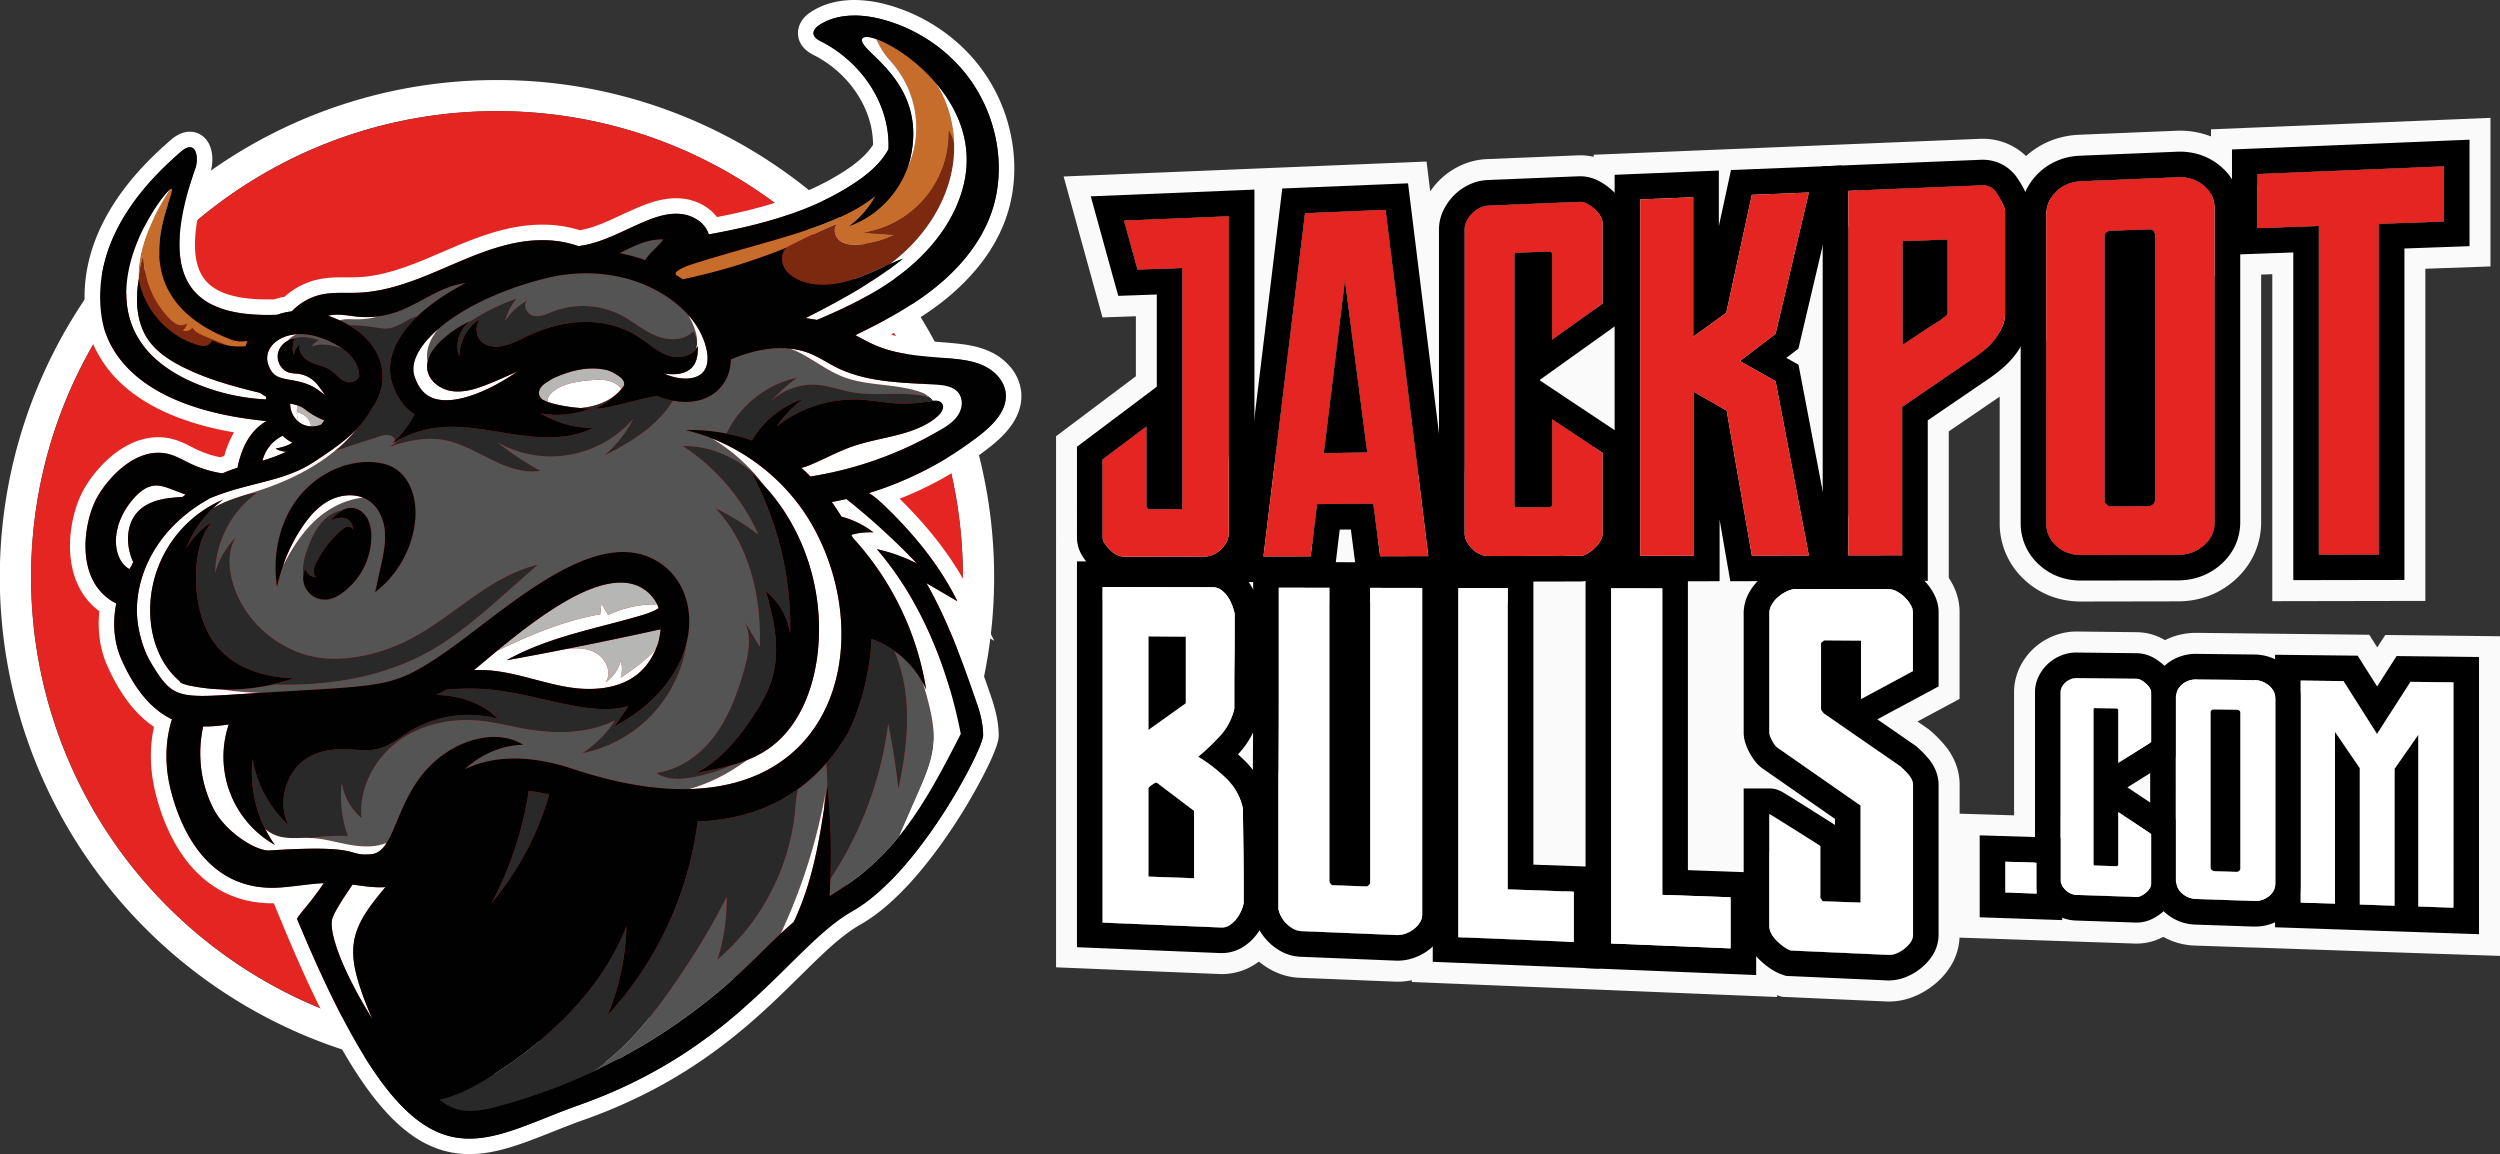 <svg xmlns="http://www.w3.org/2000/svg" viewBox="0 0 3219.49 1486.21"><rect x="0" y="0" width="3219.49" height="1486.21" fill="#333333" stroke="none"/><defs><style>.cls-1{fill:#fff;}.cls-2{fill:#e52521;}.cls-3{fill:#fafafa;}.cls-4{fill:#555454;}.cls-5{fill:#b6b6b5;}.cls-6{fill:#c76d2b;}.cls-7{fill:#7d2910;}.cls-8{fill:#2a292a;}.cls-9{fill:#010101;}</style></defs><title>Asset 2</title><g id="Layer_2" data-name="Layer 2"><g id="Bull"><path class="cls-1" d="M640,143.1c331.37,0,600,268.63,600,600s-268.63,600-600,600S40,1074.47,40,743.1s268.63-600,600-600m0-40A637.13,637.13,0,0,0,282.14,212.43,641.81,641.81,0,0,0,50.31,494a639.18,639.18,0,0,0,59,607,641.6,641.6,0,0,0,281.54,231.83,639.26,639.26,0,0,0,607-59,641.89,641.89,0,0,0,231.83-281.55,639.18,639.18,0,0,0-59-607A641.81,641.81,0,0,0,889.13,153.41,636.11,636.11,0,0,0,640,103.1Z"/><circle class="cls-2" cx="640" cy="743.1" r="600"/><polygon class="cls-3" points="1527.13 819.85 1478.93 819.49 1478.93 940.14 1527.13 905.72 1527.13 819.85"/><path class="cls-3" d="M1489.63,1008.1a2.36,2.36,0,0,0-1.09-.46,39.18,39.18,0,0,0-4.81,2.92,23.11,23.11,0,0,0-4.8,4.22v114.14l58.78,2.09v-86.82l-47-35.63A2,2,0,0,1,1489.63,1008.1Z"/><path class="cls-3" d="M2880,913.91l-27.91-.4h-.2c-3.5,0-5.24,1.39-5.24,4.17v199.87a4,4,0,0,0,1.59,2.88,5.79,5.79,0,0,0,3.85,1.54l27.91.86h.22a4.87,4.87,0,0,0,3.48-1.31,3.92,3.92,0,0,0,1.45-2.8V918.24Q2885.16,914,2880,913.91Z"/><path class="cls-3" d="M3160.16,818.7l-55.23-.62-33.2-.36-10.31,16-10.31-16.27-32.57-.37-55-.61-60.32-.67-73.79-.82h-1.08a91.59,91.59,0,0,0-21,2.38,85.34,85.34,0,0,0-19.24,7l-1.07-.62,0,0-.05,0a72.26,72.26,0,0,0-34.89-9.6l-77.31-.86h-.87a79.42,79.42,0,0,0-29.49,5.72l0,0,0,0a81.7,81.7,0,0,0-41.21,36.14,74,74,0,0,0-9.51,36V1050l-9.35-.29-60.75-1.86v-37.18c0-13.33-3.63-33.35-20.9-53l-.08-.08a158.29,158.29,0,0,0-17.1-16.95l-2.1-1.76-2.25-1.55-11.82-8.17L2491.93,917l31.6-17v-112c0-13.77-3.89-27.27-11.55-40.14v0l0,0q-1.14-1.93-2.39-3.82V555.56l65.61-44.76V673.5A98.43,98.43,0,0,0,2607,746.56c19.65,18.37,44.88,28.08,72.93,28.08h.22l124.61-.22c27.79,0,53.11-9.52,73.22-27.39,21.88-19.44,33.92-45.95,33.92-74.66V353.61l14.35-.51V774.2l60.11-.11,77.11-.14,59.89-.11V346.09l26-.92,57.87-2.06V151.76l-62.47,2.57-239.89,9.86-57.54,2.36v9.17a109.74,109.74,0,0,0-40.1-7.42c-1.65,0-3.34,0-5,.11l-124.61,5.12c-26.19,1.08-49.76,10.56-68.46,27.45a80,80,0,0,0-55.88-22.27c-1.19,0-2.4,0-3.59.08L2406,184.69l-28.17,1.16-14.59.6-42.94,1.77L2253.54,191l-46.35,1.9-29.14,1.2-68.2,2.8-57.53,2.37V202a74.48,74.48,0,0,0-17-2c-1,0-2,0-3,.06l-117.68,4.84a88.49,88.49,0,0,0-34.74,8.77l-.05,0,0,0a95.69,95.69,0,0,0-38,32.78l-4.75-38.4-55.23,2.27-103.64,4.26-51,2.09L1580,218.64l-134.82,5.54-75.46,3.11,20.08,72.8,17.38,63,12.61,45.68,43-1.52V484.5l-22.47,16.89-56.41,42.4-23.94,18V692.33c0,1.2,0,2.39.1,3.59h-.1v549.79l57.54,2.36,152.74,6.27c1.1.05,2.2.07,3.28.07a78.45,78.45,0,0,0,41.83-12.1l0,0,0,0c2-1.27,4-2.63,5.86-4a95.87,95.87,0,0,0,16.37,11,85,85,0,0,0,17.52,7,84.06,84.06,0,0,0,18.54,2.85l122.92,5c1.15.05,2.3.07,3.44.07a87.3,87.3,0,0,0,18.1-1.93v2.3l57.54,2.36,139.24,5.72,14,.57,57.75,2.38h0l139.5,5.74,62.46,2.56v-2.39l6.14,2.14,8.8.4,125.83,5.63h.23c1.07,0,2.15.07,3.23.07a84.9,84.9,0,0,0,31.28-6.15,99.86,99.86,0,0,0,13-6.24,105.91,105.91,0,0,0,12.14-8.15,96.64,96.64,0,0,0,21-22.27,76.83,76.83,0,0,0,13.27-39.51l57,1.93,40.27,1.37,62,2.1,66.69,2.27c.76,0,1.56,0,2.34,0a72.1,72.1,0,0,0,33.41-8.34l.63-.33a89.09,89.09,0,0,0,40.95,11.25l73.8,2.51,2.35,0v0l58,2,18.1.62,58,2,6.43.22,23.69.8,14.57.49,45.52,1.55,30.34,1,62,2.1V819.36ZM2907.32,224.14l239.9-9.86v70.93l-83.84,3V714l-77.11.14V290.93l-74.35,2.64V268.38a98.41,98.41,0,0,0-4.6-29.95Zm-272.15,216.5a99.71,99.71,0,0,0,7-36.55v-145l-1.29-3.44a45.16,45.16,0,0,1,7.09-8.85q12.83-12.53,32.1-13.32l124.61-5.12q1.29-.06,2.55-.06,18.08,0,30.93,10.86a40.13,40.13,0,0,1,9.17,10.91V355.9l4.6-.16V672.37q0,17.57-13.77,29.8t-33.48,12.25l-124.61.22H2680q-19.22,0-32-11.93a38.45,38.45,0,0,1-12.79-29.21ZM1419.91,591.75l56.4-42.39V652.18l2.62,3.89,43.8-.32V345.09l-57.75,2-17.38-63,134.82-5.54V586.11L1569,696.6q-3.43-.32-6.92-.33L1420.66,696a10.18,10.18,0,0,1-.75-3.7Zm163.4,599.79a18.11,18.11,0,0,1-9.84,2.87l-.82,0-152.74-6.27V771.81a87.9,87.9,0,0,0,8.94,2.68,73.51,73.51,0,0,0,17.88,2.4h.11l104.66-.19q4,0,7.87-.39l0,.37,26.25,0c.44,1,.85,2,1.23,3V896.3c0,8.41,0,17,0,25.75a73.25,73.25,0,0,1-15,25.05A279.51,279.51,0,0,1,1543,974.49a202.4,202.4,0,0,1,36.09,27.92,79.1,79.1,0,0,1,7.28,8.11q0,9.06,0,18.16V1176l1,5.36c.37,2,.82,4,1.32,5.92A32.21,32.21,0,0,1,1583.31,1191.54Zm234.79,6.75a36.43,36.43,0,0,1-8.2,4.06,30.53,30.53,0,0,1-9.9,1.8c-.32,0-.65,0-1,0l-122.93-5.05a24.07,24.07,0,0,1-10.38-2.85,36.33,36.33,0,0,1-9-6.77c-.08-.08-.16-.18-.25-.26a99.28,99.28,0,0,0,4.09-15l1-5.48v-33.22c0-11.39-.08-23.52-.23-36q-.22-18.29-.45-34.54c-.18-12.71-.21-19.7-.21-23.33v-6.36l-1.33-6.21a137.68,137.68,0,0,0-12.93-35.78q0-15.29.15-30.81.11-15.82.16-31.34.75-2.82,1.39-5.69l1.42-6.42V885c0-11.28.07-22.75.22-34.08.15-12.39.22-24.14.22-34.95V785l-1-5.44c-.18-1-.39-2-.61-3l39.62-.07,24-.05V1135a6.56,6.56,0,0,0,1.36,2.93c.91,1.36,1.82,2.06,2.73,2.09l44.34,1.58a12.38,12.38,0,0,0,2.75-2.12c1.22-1.14,1.68-2,1.38-2.63V776.31l13,0,40.63-.08Zm0-501.13-43.22-.07-6.26-48.48-72.59.56-5.79,47.77-43.33-.08h-5.17a87.15,87.15,0,0,0,.68-10.87V589.74l38.21-315.18,103.64-4.26,41.8,338.31v78.23a80.76,80.76,0,0,0,.66,10.34Zm196.78,515.39-129.2-5.31h0a78.55,78.55,0,0,0,5.79-29.54V776.08l15.76,0-.08-.6h0a84.23,84.23,0,0,0,9.92.58h.15l24.47,0v369.35l73.19,2.59Zm37.44-813.5-53.51,38.28V326.91a3,3,0,0,0-1.2-2,3.33,3.33,0,0,0-2.09-1.06h-.06l-42.39,1.52c-1.9.06-2.85,1.16-2.85,3.27V650.81a2.48,2.48,0,0,0,1,1.8,2.76,2.76,0,0,0,1.88.9h0l42.39-.31a3.77,3.77,0,0,0,2.15-.92,2.49,2.49,0,0,0,1.2-1.83V540l53.51,35.61V697.58l-37.44-.07v18.35l-13.19,0V697.49l-59.89-.11-44.31-.08-11.42-92.38V295.36a23.79,23.79,0,0,1,2.82-10.91,38.21,38.21,0,0,1,7-9.74,35.84,35.84,0,0,1,9.88-6.93,28.7,28.7,0,0,1,11.3-2.94L2034.8,260h.52a18.67,18.67,0,0,1,8.87,2.59,48.46,48.46,0,0,1,8.13,5.58Zm411.21,465.14-66.91,35.95v-75.2l-47.41-.35-4.06,3.25V913a5.59,5.59,0,0,0,1.52,3.3,27.74,27.74,0,0,0,2.54,2.85L2447,986.74a102.25,102.25,0,0,1,10.59,10.61q5.94,6.75,6,13.36V1204a16.53,16.53,0,0,1-3.11,9.33,36.66,36.66,0,0,1-8,8.42,41.56,41.56,0,0,1-10.32,6,25.19,25.19,0,0,1-9.28,2l-.77,0-125.84-5.63a36.66,36.66,0,0,1-9.31-5,68.19,68.19,0,0,1-8.31-7.07V1097.61l-10-.36v-48.86h0c.47,0,22.25,13.63,65.58,41v66.92l3,4.32,48.93,1.74v-125l-107.52-74.9c-2-1.59-4.2-4.57-6.53-9s-3.52-7.81-3.52-10.3V789.63a21.81,21.81,0,0,1,3.27-11.16,32.56,32.56,0,0,1,2.05-3.1l36.4-.07,60.11-.11,18.7,0,50.6-.1h8.38c.85,1.17,1.64,2.36,2.37,3.58q3.1,5.21,3.11,9.46Zm-14-340.33V700.69a79,79,0,0,0-17.41-2l-44.81-.08-7.08-37.09V293.83l7.58-32.19,3.84-16.31,160.47-6.59q.55,0,1.11,0,11.29,0,17.83,9.74a108.22,108.22,0,0,1,5.72,9.62,104.2,104.2,0,0,0-1.64,18.48V427.36a81.5,81.5,0,0,1-5.14,8.05,76.32,76.32,0,0,1-12.1,13.17q-6.84,5.87-13.13,10.3Zm132.88,625.49v-39.63l11.19.35v23.58a72,72,0,0,0,1.85,16.14ZM2727.07,913a2.32,2.32,0,0,0-1.41-.72l-27.85-.4h0c-1.22,0-1.82.65-1.82,1.93v199.13a1.57,1.57,0,0,0,.62,1.13,1.92,1.92,0,0,0,1.25.6l27.85.86h.05a2.45,2.45,0,0,0,1.36-.52c.52-.35.79-.72.79-1.09v-68.14l14.18,9.46v77.31a84,84,0,0,0,3,22.33l-62.35-2.12v-100l-29.08-.89V891.18a13.53,13.53,0,0,1,1.86-6.67,22.08,22.08,0,0,1,4.65-5.8,22.34,22.34,0,0,1,6.53-4,19.49,19.49,0,0,1,7.25-1.45h.2l71.69.8A83.17,83.17,0,0,0,2742,899v74.52l-14.18,8.91V914.26A2,2,0,0,0,2727.07,913Zm175.81,247.23h-.32l-73.79-2.5c-.43,0-.83-.07-1.25-.09a67.93,67.93,0,0,0,2.84-19.34V1042l-26.7-17.81-1.62-1.09v-16.49l.26-.17,28.06-17.65v-97a67.32,67.32,0,0,0-2.11-16.8h.52l73.79.82.32,0Zm256.61,8.71-45.22-1.53V946.16l-30.64,43.92v176.28l-44.68-1.52V989.19L3007,942.38v221.38l-20.92-.71a82.56,82.56,0,0,0,4.27-26.4v-236a83,83,0,0,0-3.47-23.88l31,.35,43.22,68.16,43.17-67.2,55.23.62Z"/><polygon class="cls-3" points="1731.98 360.35 1704.65 583.57 1760.82 582.8 1731.98 360.35"/><path class="cls-3" d="M2474.4,428.09q7.79-5.16,14.79-9.61t9.63-5.94q1-1,5.2-4.17c2.78-2.13,4.17-3.68,4.17-4.63V308.39l-58.11,2.06V444.53q2.58-1.93,9.56-6.61Z"/><path class="cls-3" d="M2712.86,649.94a9.31,9.31,0,0,0,6.4,2.37h.08l47.14-.33a8.55,8.55,0,0,0,6.26-2.46,7,7,0,0,0,2.45-4.87V302.31c0-4.65-2.68-7-8-7l-.7,0L2719.34,297q-9.18.33-9.17,7.57V645.14C2710.17,646.75,2711.06,648.35,2712.86,649.94Z"/><path d="M1419.91,756l142.1.25a17.87,17.87,0,0,1,10.64,3.52,34.6,34.6,0,0,1,8.44,8.77,54.18,54.18,0,0,1,5.78,11.19,64,64,0,0,1,3.11,10.76v25.42q0,16.21-.22,34.19t-.22,34.84v27.4a74.67,74.67,0,0,1-17.78,34.73A278.44,278.44,0,0,1,1543,974.49a202.86,202.86,0,0,1,36.09,27.92,75.35,75.35,0,0,1,21.59,39.13q0,7.9.22,24.14t.45,34.46q.21,18.21.22,35.33v27.64a44.7,44.7,0,0,1-3.34,10.18,52.08,52.08,0,0,1-6.24,10.28,33.89,33.89,0,0,1-8.68,8,18.1,18.1,0,0,1-9.84,2.86h-.82l-152.74-6.28V756m59,184.11,48.2-34.42V819.85l-48.2-.36V940.14M1537.71,1131v-86.82l-47-35.63a2,2,0,0,1-1.09-.46,2.36,2.36,0,0,0-1.09-.46,39.18,39.18,0,0,0-4.81,2.92,23.11,23.11,0,0,0-4.8,4.22v114.14l58.78,2.09m-150.8-408V1219.8l31.64,1.3,152.75,6.27c.72,0,1.45,0,2.17,0a51.37,51.37,0,0,0,27.43-7.94,66.86,66.86,0,0,0,17.18-15.7,85,85,0,0,0,10.18-16.81,78.12,78.12,0,0,0,5.75-17.77l.56-3v-30.71c0-11.3-.08-23.32-.23-35.73q-.22-18.26-.44-34.51c-.15-10.15-.22-18.33-.22-23.69v-3.49l-.73-3.42a108.14,108.14,0,0,0-30.88-55.9q-3.85-3.74-7.86-7.29l2-2.14a107.55,107.55,0,0,0,25.58-49.79l.78-3.53V885c0-11.39.07-23,.22-34.42.15-12.27.22-23.91.22-34.61V787.47l-.55-3a98.13,98.13,0,0,0-4.66-16.3,87.23,87.23,0,0,0-9.32-18.06A67.76,67.76,0,0,0,1592,733l0,0,0,0a51,51,0,0,0-29.82-9.71L1420,723l-33-.06Z"/><path d="M1646.8,756.86l65.13.12v378a6.56,6.56,0,0,0,1.36,2.93c.91,1.36,1.82,2.06,2.73,2.09l44.34,1.59a12.2,12.2,0,0,0,2.75-2.13c1.22-1.14,1.68-2,1.38-2.62V757.07l67,.12V1177.7a18.88,18.88,0,0,1-3,10.19,34.09,34.09,0,0,1-7.89,8.63,36.3,36.3,0,0,1-10.65,5.83,30.29,30.29,0,0,1-9.9,1.81l-1,0-122.92-5.05a24,24,0,0,1-10.39-2.86,36.54,36.54,0,0,1-9-6.76,40.87,40.87,0,0,1-6.75-9.09,33,33,0,0,1-3.6-9.83V1028.69q0-32.6.23-66.3t.22-66.08V756.86m-33-33.05v172.5c0,21.07-.08,43.23-.22,65.86-.15,21.74-.23,44.12-.23,66.52v144.86l.54,3a66,66,0,0,0,7.09,19.68,73.72,73.72,0,0,0,12.17,16.4,69.15,69.15,0,0,0,17.11,12.8,56.9,56.9,0,0,0,24.49,6.68l122.92,5c.77,0,1.56.05,2.33.05a63.15,63.15,0,0,0,20.69-3.63,68.9,68.9,0,0,0,20.26-11.07,67.35,67.35,0,0,0,15.43-17,52.18,52.18,0,0,0,8.08-27.75V724.25l-32.94-.06-67-.12-19.62,0h0L1712,724l-65.13-.12-33.06-.05Z"/><path d="M1878.11,757.28l63.58.11v387.95l84.93,3V1213l-148.51-6.1V757.28m-33-33.06v514.39l31.64,1.3,148.52,6.1,34.35,1.41V1116.51l-31.83-1.13-53.1-1.89v-389l-32.94-.06-63.59-.11-33.05-.06Z"/><path d="M2074.88,757.63l65.8.11V1152.4l87.9,3.12v65.81l-153.7-6.31V757.63m-33-33.06v522.12l31.65,1.3,153.7,6.31,34.35,1.41v-132l-31.83-1.13-56.07-2V724.8l-32.94-.06-65.8-.11-33.06-.06Z"/><path d="M2313.72,758.52h.05l118.27.21a22.84,22.84,0,0,1,10.56,2.85,44,44,0,0,1,10.07,7.34,47.31,47.31,0,0,1,7.75,9.71q3.1,5.22,3.11,9.46v76.1l-66.91,36V824.94l-47.41-.35-4.06,3.25V913a5.67,5.67,0,0,0,1.52,3.3,28.54,28.54,0,0,0,2.54,2.84L2447,986.74a103.25,103.25,0,0,1,10.59,10.61q5.94,6.76,6,13.37V1204a16.55,16.55,0,0,1-3.11,9.33,36.62,36.62,0,0,1-8,8.41,41.91,41.91,0,0,1-10.32,6,25.37,25.37,0,0,1-9.28,2l-.77,0-125.84-5.63a36.93,36.93,0,0,1-9.31-5,69.27,69.27,0,0,1-9.06-7.82,39.22,39.22,0,0,1-6.78-9.12,19.9,19.9,0,0,1-2.51-9.4V1048.39h0c.47,0,22.25,13.63,65.58,41v66.92l3,4.32,48.93,1.74v-125l-107.52-74.89c-2-1.59-4.2-4.58-6.53-9s-3.52-7.82-3.52-10.31V789.63a21.85,21.85,0,0,1,3.27-11.15,38,38,0,0,1,8.54-10,50.85,50.85,0,0,1,11.32-7.2,28.55,28.55,0,0,1,12-2.77m.11-33h-.11a61.48,61.48,0,0,0-25.86,5.8,84.15,84.15,0,0,0-18.66,11.84,71.27,71.27,0,0,0-15.86,18.61h0a54.59,54.59,0,0,0-7.8,27.86V943.21c0,8.18,2.35,16.38,7.38,25.81h0c4.61,8.65,9.44,14.8,15.21,19.36l.78.62.81.56,93.39,65v7.77l-1.34-.84c-21.63-13.69-38.12-24.08-49-30.88-5.6-3.51-9.74-6.08-12.64-7.85-6.23-3.82-12.11-7.42-21.59-7.42h-33v177.28a52.71,52.71,0,0,0,6.34,24.83,72.4,72.4,0,0,0,12.38,16.78,102.29,102.29,0,0,0,13.27,11.45h0a69.58,69.58,0,0,0,17.79,9.47l4.57,1.6,4.84.22,125.83,5.63h.12c.71,0,1.42,0,2.13,0a58.16,58.16,0,0,0,21.39-4.27,74.51,74.51,0,0,0,18.45-10.59,69.47,69.47,0,0,0,15.14-16,49.63,49.63,0,0,0,8.74-27.77V1010.72c0-8.69-2.46-21.85-14.18-35.16l0,0,0,0a132.41,132.41,0,0,0-14.17-14.1l-1.15-1-1.24-.86-48.13-33.26,61.53-33.07,17.38-9.34V788.09c0-8.83-2.61-17.7-7.75-26.33a80.07,80.07,0,0,0-13.15-16.53,76.84,76.84,0,0,0-17.69-12.87,55.55,55.55,0,0,0-25.84-6.63l-118.27-.21Z"/><path d="M2582.44,1109.73l40.28,1.23v39.76l-40.28-1.37v-39.62m-33-34v105.55l31.88,1.08,40.28,1.37,34.12,1.16V1079l-32-1-40.27-1.24-34-1Z"/><path d="M2673.92,873.29h.21l77.31.86a13.06,13.06,0,0,1,6.14,1.9,34.28,34.28,0,0,1,6.15,4.43,25.18,25.18,0,0,1,4.74,5.68,11.15,11.15,0,0,1,1.89,5.65v63.87l-42.5,26.72V914.27a1.93,1.93,0,0,0-.79-1.27,2.29,2.29,0,0,0-1.41-.73l-27.85-.39h0c-1.22,0-1.82.64-1.82,1.93v199.12a1.59,1.59,0,0,0,.62,1.14,2,2,0,0,0,1.25.6l27.85.85h.05a2.51,2.51,0,0,0,1.36-.51c.52-.36.79-.72.79-1.1v-68.14l42.5,28.36v64.15a10.73,10.73,0,0,1-1.89,5.57,23.76,23.76,0,0,1-4.74,5.47,31.91,31.91,0,0,1-6.15,4.15,12.8,12.8,0,0,1-5.84,1.62h-.3l-77.31-2.63a19.72,19.72,0,0,1-7.46-1.79,21.72,21.72,0,0,1-6.52-4.4,27.19,27.19,0,0,1-4.66-6,13.21,13.21,0,0,1-1.86-6.61V891.18a13.56,13.56,0,0,1,1.86-6.67,21.83,21.83,0,0,1,11.18-9.77,19.49,19.49,0,0,1,7.25-1.45m0-33h0a52.48,52.48,0,0,0-19.49,3.8,54.89,54.89,0,0,0-27.73,24.3,46.18,46.18,0,0,0-6.07,22.79v242.47a45.82,45.82,0,0,0,6.19,22.95,60.45,60.45,0,0,0,10.22,13.23,54.85,54.85,0,0,0,16.2,11,52.77,52.77,0,0,0,19.77,4.62l77.31,2.63,1.42,0a45.28,45.28,0,0,0,21.05-5.34,65.46,65.46,0,0,0,12.43-8.38,56.93,56.93,0,0,0,11.22-13h0a43,43,0,0,0,6.92-23.07v-81.8l-14.68-9.8-42.51-28.36-6.52-4.35,5.77-3.63,42.51-26.72,15.43-9.71v-82.1a43.57,43.57,0,0,0-6.68-22.77A58.85,58.85,0,0,0,2785.84,856a68.53,68.53,0,0,0-12-8.66h0a45.44,45.44,0,0,0-22-6.13l-77.31-.86Z"/><path d="M2828.36,875h.41l73.79.82a29.05,29.05,0,0,1,19.72,7.34,22.58,22.58,0,0,1,8.1,17.48v236a21.49,21.49,0,0,1-8.1,17.11,27.6,27.6,0,0,1-18.46,6.48l-1.26,0-73.79-2.51q-11.47-.39-19.11-7.7a23.37,23.37,0,0,1-7.62-17.47V899a22.29,22.29,0,0,1,7.62-17.12q7.5-6.84,18.7-6.85m51.87,247.83a4.87,4.87,0,0,0,3.48-1.31,3.92,3.92,0,0,0,1.45-2.8V918.24q0-4.26-5.15-4.33l-27.91-.4h-.2c-3.5,0-5.24,1.39-5.24,4.17v199.87a4,4,0,0,0,1.6,2.88,5.75,5.75,0,0,0,3.84,1.54l27.91.86h.22M2828.36,842h0c-15.7,0-29.85,5.35-40.94,15.48A55.58,55.58,0,0,0,2769,899v233.56a56,56,0,0,0,17.8,41.3,60.91,60.91,0,0,0,40.81,16.85l73.79,2.51c.8,0,1.6,0,2.38,0A60.68,60.68,0,0,0,2943.6,1179a54.65,54.65,0,0,0,19.78-42.3v-236a55.84,55.84,0,0,0-19.13-42.1,62.16,62.16,0,0,0-41.32-15.72l-73.79-.82Z"/><path d="M2962.88,876.51l55,.61,43.22,68.16,43.17-67.19,55.23.61v290.24l-45.22-1.54V946.16l-30.64,43.92v176.28l-44.68-1.51V989.19L3007,942.38v221.38l-44.15-1.5V876.51m-33-33.37v351l31.89,1.08,44.14,1.5,34.12,1.16,42.49,1.44,26.85.91,3.78.13,45.22,1.54,34.12,1.16v-357l-32.63-.37-55.23-.61-18.26-.21-9.87,15.37L3061.27,884l-15.53-24.5-9.59-15.13-17.91-.2-55-.61-33.37-.37Z"/><path d="M1582.42,278.6V686a26.35,26.35,0,0,1-2.66,11.62,32.81,32.81,0,0,1-7.11,9.65,38.73,38.73,0,0,1-10,6.81,26.31,26.31,0,0,1-11.29,2.64l-104.65.19h0a18.08,18.08,0,0,1-3.46-.64,19.44,19.44,0,0,1-3.47-1.08,22.36,22.36,0,0,1-6.06-3.44,42.18,42.18,0,0,1-6.49-6,52.63,52.63,0,0,1-5.18-6.9,12.19,12.19,0,0,1-2.16-6.47V591.76l56.4-42.4V652.19l2.62,3.88,43.8-.32V345.1l-57.75,2-17.38-63,134.82-5.54m33-34.39-34.35,1.41-134.82,5.55-41.51,1.7,11,40,17.38,63L1440.1,381l26.05-.92,23.58-.84V498l-33.25,25-56.4,42.4-13.17,9.9V692.33a44.71,44.71,0,0,0,7.16,23.95h0a86.71,86.71,0,0,0,8.38,11.19A75.42,75.42,0,0,0,1414,738.19a55.56,55.56,0,0,0,13.71,7.71,54.77,54.77,0,0,0,7.61,2.38,46.61,46.61,0,0,0,11.39,1.61h.07l104.65-.19a59.05,59.05,0,0,0,25.39-5.84,72,72,0,0,0,18.42-12.57A65.75,65.75,0,0,0,1609.44,712a59,59,0,0,0,6-26V244.21Z"/><path d="M1784.27,270.3l55.09,445.88-62,.11-8.74-67.68-72.59.57-8.16,67.27-60.82.11,53.58-442,103.64-4.26m-79.62,313.27,56.17-.77L1732,360.35l-27.33,223.22m108.64-347.49-30.38,1.25-103.64,4.26-28,1.15-3.37,27.85-53.58,442-4.49,37,37.31-.07,60.82-.11,29.19-.05,3.51-29L1725.3,682l14.34-.11,5,38.67,3.72,28.83,29.07-.05,62-.11,37.26-.07-4.57-37L1817,266.25l-3.73-30.17Z"/><path d="M2035.32,260a18.79,18.79,0,0,1,8.87,2.59,48.85,48.85,0,0,1,9.41,6.7,38,38,0,0,1,7.25,8.84,18.08,18.08,0,0,1,2.9,9V390.87l-64.94,46.47V326.92a3,3,0,0,0-1.2-2,3.33,3.33,0,0,0-2.09-1.06h-.06l-42.39,1.51q-2.85.11-2.85,3.27V650.82a2.52,2.52,0,0,0,1,1.8,2.74,2.74,0,0,0,1.88.89h0l42.39-.31a3.64,3.64,0,0,0,2.15-.92,2.49,2.49,0,0,0,1.2-1.83V540l64.94,43.22V687.44a18.74,18.74,0,0,1-2.9,9.15,40.15,40.15,0,0,1-7.25,9.15,51.42,51.42,0,0,1-9.41,7.1,18.71,18.71,0,0,1-9.39,3l-117.69.22h0a27.89,27.89,0,0,1-11.26-2.46,31.35,31.35,0,0,1-9.88-6.74,41.49,41.49,0,0,1-7-9.43,21.81,21.81,0,0,1-2.82-10.57V295.36a23.85,23.85,0,0,1,2.82-10.91,38.22,38.22,0,0,1,7-9.73,35.66,35.66,0,0,1,9.88-6.94,28.87,28.87,0,0,1,11.3-2.94L2034.8,260h.52m0-33c-.62,0-1.25,0-1.87,0l-117.69,4.84a61.77,61.77,0,0,0-24.2,6.15h0a68.77,68.77,0,0,0-18.91,13.33,71.43,71.43,0,0,0-13.11,18.07,56.66,56.66,0,0,0-6.43,25.92V686.84a54.6,54.6,0,0,0,6.85,26.38,74.86,74.86,0,0,0,12.58,16.86,64.27,64.27,0,0,0,20.1,13.74,60.83,60.83,0,0,0,24.47,5.22h.11l117.68-.22a51.19,51.19,0,0,0,26.08-7.55,84.66,84.66,0,0,0,15.36-11.58A73.25,73.25,0,0,0,2089.45,713a51,51,0,0,0,7.3-25.6V565.57L2082,555.78l-64.94-43.22L1983.22,490v-.95l34.79-24.9L2083,417.71l13.8-9.87V287.14a50.48,50.48,0,0,0-7.48-25.79,71.31,71.31,0,0,0-13.53-16.54A81.85,81.85,0,0,0,2060,233.62H2060a51.17,51.17,0,0,0-24.64-6.61Z"/><path d="M2329.44,247.89l-42.86,182-46,35.06,46,25.95,42.86,224.4-73.43.13-32.4-186.63-42.11-24.18V715.55l-69.18.13V256.82l68.2-2.81V433.55l42.59-30.74,32.9-151.9,73.43-3m42.09-34.75-43.45,1.78-73.43,3L2229.16,219l-5.4,24.94-10.24,47.28V219.63L2179.16,221l-68.2,2.81-31.64,1.3V748.74l33.06-.06,69.18-.13,32.94-.06V669.27l9,51.79,4.76,27.41,27.82-.05,73.43-.13,39.83-.08-7.48-39.12L2319,484.7l-2.87-15-13.34-7.52-2.35-1.32,6.14-4.68L2316,449l2.71-11.52,42.86-182,10-42.32Z"/><path d="M2553.26,238.72q11.29,0,17.83,9.73A104.81,104.81,0,0,1,2582.16,270V404.09a40.24,40.24,0,0,1-3.43,16.08,80.34,80.34,0,0,1-8.7,15.25,76.63,76.63,0,0,1-12.1,13.16q-6.84,5.88-13.13,10.31l-95.24,65V715.07l-69.3.12V245.8l171.89-7.06c.37,0,.74,0,1.11,0M2450.08,444.53q2.58-1.93,9.56-6.61l14.76-9.83q7.79-5.16,14.79-9.61t9.63-5.94q1-1,5.2-4.17c2.78-2.13,4.17-3.68,4.17-4.63V308.39l-58.11,2.06V444.53m103.18-238.81c-.81,0-1.64,0-2.46.05l-171.9,7.06-31.64,1.3V748.25l33.06-.06,69.3-.12,32.94-.06V541.3l80.84-55.15.19-.14.2-.13c5-3.54,10.3-7.67,15.65-12.28a110,110,0,0,0,17.33-18.83A114.47,114.47,0,0,0,2609,433.25a73.35,73.35,0,0,0,6.13-29.16V264l-2.09-5.6a138,138,0,0,0-14.56-28.29c-10.56-15.74-26.62-24.38-45.25-24.38Z"/><path d="M2807.22,228.31q18.08,0,30.93,10.86,13.76,11.64,13.77,29.21v404q0,17.57-13.77,29.81t-33.47,12.24l-124.62.23H2680q-19.22,0-32-11.94a38.44,38.44,0,0,1-12.79-29.21V276.56q0-17.26,12.79-29.76t32.1-13.32l124.62-5.12c.85,0,1.7-.05,2.54-.05m-88,424h.08l47.14-.33a8.55,8.55,0,0,0,6.26-2.46,7,7,0,0,0,2.45-4.87V302.31c0-4.65-2.68-7-8-7l-.7,0L2719.34,297q-9.18.33-9.17,7.57V645.14c0,1.61.89,3.21,2.69,4.8a9.31,9.31,0,0,0,6.4,2.37m88-457c-1.29,0-2.6,0-3.9.08l-124.61,5.12c-20.88.86-39.49,8.7-53.8,22.68-14.88,14.54-22.74,33-22.74,53.37V673.5a71.34,71.34,0,0,0,23.27,53.33c14.57,13.62,33.43,20.82,54.51,20.82h.17l124.62-.23c21.09,0,40.22-7.15,55.33-20.57,16.26-14.45,24.85-33.29,24.85-54.48v-404c0-21.5-8.8-40.31-25.45-54.4-14.47-12.22-32.53-18.67-52.25-18.67Z"/><path d="M3147.22,214.28v70.93l-83.84,3V714l-77.11.14V290.93l-78.95,2.8V224.14l239.9-9.86m33-34.38-34.36,1.41L2906,191.17l-31.65,1.3V327.93l34.17-1.22,44.78-1.59v422l33.06-.06,77.11-.14,32.94-.06V320l52-1.85,31.83-1.13V179.9Z"/><path class="cls-1" d="M1562,756.28a17.87,17.87,0,0,1,10.64,3.52,34.6,34.6,0,0,1,8.44,8.77,54.18,54.18,0,0,1,5.78,11.19,64,64,0,0,1,3.11,10.76v25.42q0,16.21-.22,34.19t-.22,34.84v27.4a74.67,74.67,0,0,1-17.78,34.73A278.44,278.44,0,0,1,1543,974.49a202.86,202.86,0,0,1,36.09,27.92,75.35,75.35,0,0,1,21.59,39.13q0,7.9.22,24.14t.45,34.46q.21,18.21.22,35.33v27.64a44.7,44.7,0,0,1-3.34,10.18,52.08,52.08,0,0,1-6.24,10.28,33.89,33.89,0,0,1-8.68,8,18.27,18.27,0,0,1-10.66,2.85l-152.74-6.28V756Zm-83.08,183.86,48.2-34.42V819.85l-48.2-.36Zm9.61,67.5a39.18,39.18,0,0,0-4.81,2.92,23.11,23.11,0,0,0-4.8,4.22v114.14l58.78,2.09v-86.82l-47-35.63a2,2,0,0,1-1.09-.46A2.36,2.36,0,0,0,1488.54,1007.64Z"/><path class="cls-1" d="M1646.35,1170.55V1028.69q0-32.6.23-66.3t.22-66.08V756.86l65.13.12v378a6.56,6.56,0,0,0,1.36,2.93c.91,1.36,1.82,2.06,2.73,2.09l44.34,1.59a12.2,12.2,0,0,0,2.75-2.13c1.22-1.14,1.68-2,1.38-2.62V757.07l67,.12v420.52a18.87,18.87,0,0,1-3,10.18,34.09,34.09,0,0,1-7.89,8.63,36.3,36.3,0,0,1-10.65,5.83,29.42,29.42,0,0,1-10.87,1.79l-122.92-5.05a24,24,0,0,1-10.39-2.86,36.72,36.72,0,0,1-9-6.76,40.87,40.87,0,0,1-6.75-9.09A33,33,0,0,1,1646.35,1170.55Z"/><path class="cls-1" d="M1941.69,757.39v387.95l84.93,3V1213l-148.52-6.1V757.28Z"/><path class="cls-1" d="M2140.68,757.74V1152.4l87.9,3.12v65.81l-153.7-6.31V757.63Z"/><path class="cls-1" d="M2296.89,1219a69.27,69.27,0,0,1-9.06-7.82,39.22,39.22,0,0,1-6.78-9.12,19.9,19.9,0,0,1-2.51-9.4V1048.39c0-.3,21.78,13.32,65.59,41v66.92l3,4.32,48.93,1.74v-125l-107.52-74.89c-2-1.59-4.2-4.58-6.53-9s-3.52-7.82-3.52-10.31V789.63a21.85,21.85,0,0,1,3.27-11.15,38,38,0,0,1,8.54-10,50.85,50.85,0,0,1,11.32-7.2,28.62,28.62,0,0,1,12.1-2.77l118.27.21a22.84,22.84,0,0,1,10.56,2.85,44,44,0,0,1,10.07,7.34,47.31,47.31,0,0,1,7.75,9.71q3.1,5.22,3.11,9.46v76.1l-66.91,36V824.94l-47.41-.35-4.06,3.25V913a5.67,5.67,0,0,0,1.52,3.3,28.54,28.54,0,0,0,2.54,2.84L2447,986.74a103.25,103.25,0,0,1,10.59,10.61q5.94,6.76,6,13.37V1204a16.55,16.55,0,0,1-3.11,9.33,36.62,36.62,0,0,1-8,8.41,41.91,41.91,0,0,1-10.32,6,24.55,24.55,0,0,1-10.05,1.94l-125.84-5.63A36.93,36.93,0,0,1,2296.89,1219Z"/><path class="cls-1" d="M2582.44,1109.73l40.28,1.23v39.76l-40.28-1.37Z"/><path class="cls-1" d="M2727.86,982.4V914.27a1.93,1.93,0,0,0-.79-1.27,2.29,2.29,0,0,0-1.41-.73l-27.85-.39c-1.25,0-1.87.63-1.87,1.93v199.12a1.59,1.59,0,0,0,.62,1.14,2,2,0,0,0,1.25.6l27.85.85a2.35,2.35,0,0,0,1.41-.51c.52-.36.79-.72.79-1.1v-68.14l42.5,28.36v64.15a10.73,10.73,0,0,1-1.89,5.57,23.76,23.76,0,0,1-4.74,5.47,31.91,31.91,0,0,1-6.15,4.15,12.57,12.57,0,0,1-6.14,1.62l-77.31-2.63a19.72,19.72,0,0,1-7.46-1.79,21.72,21.72,0,0,1-6.52-4.4,27.19,27.19,0,0,1-4.66-6,13.21,13.21,0,0,1-1.86-6.61V891.18a13.56,13.56,0,0,1,1.86-6.67,21.83,21.83,0,0,1,11.18-9.77,19.56,19.56,0,0,1,7.46-1.45l77.31.86a13.06,13.06,0,0,1,6.14,1.9,34.28,34.28,0,0,1,6.15,4.43,25.18,25.18,0,0,1,4.74,5.68,11.15,11.15,0,0,1,1.89,5.65v63.87Z"/><path class="cls-1" d="M2828.77,1157.71q-11.47-.39-19.11-7.7a23.37,23.37,0,0,1-7.62-17.47V899a22.29,22.29,0,0,1,7.62-17.12q7.64-7,19.11-6.84l73.79.82a29.05,29.05,0,0,1,19.72,7.34,22.58,22.58,0,0,1,8.1,17.48v236a21.49,21.49,0,0,1-8.1,17.11q-8.09,6.85-19.72,6.46Zm51.24-34.88a4.89,4.89,0,0,0,3.7-1.3,3.92,3.92,0,0,0,1.45-2.8V918.24q0-4.26-5.15-4.33l-27.91-.4q-5.45-.07-5.44,4.17v199.87a4,4,0,0,0,1.6,2.88,5.75,5.75,0,0,0,3.84,1.54Z"/><path class="cls-1" d="M2962.89,1162.26V876.51l55,.61,43.22,68.16,43.17-67.19,55.23.61v290.24l-45.22-1.54V946.16l-30.64,43.92v176.28l-44.68-1.51V989.19L3007,942.38v221.38Z"/><path class="cls-2" d="M1582.42,278.6V686a26.35,26.35,0,0,1-2.66,11.62,32.81,32.81,0,0,1-7.11,9.65,38.73,38.73,0,0,1-10,6.81,26.31,26.31,0,0,1-11.29,2.64l-104.65.19a18,18,0,0,1-3.47-.64,19.44,19.44,0,0,1-3.47-1.08,22.36,22.36,0,0,1-6.06-3.44,42.18,42.18,0,0,1-6.49-6,52.63,52.63,0,0,1-5.18-6.9,12.19,12.19,0,0,1-2.16-6.47V591.76l56.4-42.4V652.19l2.62,3.88,43.8-.32V345.1l-57.75,2-17.38-63Z"/><path class="cls-2" d="M1680.63,274.56l103.64-4.26,55.09,445.88-62,.11-8.74-67.68-72.59.57-8.16,67.27-60.82.11Zm80.19,308.24L1732,360.35l-27.32,223.22Z"/><path class="cls-2" d="M1998.81,437.34V326.92a3,3,0,0,0-1.2-2,3.21,3.21,0,0,0-2.15-1.05l-42.39,1.51q-2.85.11-2.85,3.27V650.82a2.52,2.52,0,0,0,1,1.8,2.76,2.76,0,0,0,1.9.89l42.39-.31a3.64,3.64,0,0,0,2.15-.92,2.46,2.46,0,0,0,1.2-1.83V540l64.94,43.22V687.44a18.74,18.74,0,0,1-2.9,9.15,40.15,40.15,0,0,1-7.25,9.15,51.42,51.42,0,0,1-9.41,7.1,18.71,18.71,0,0,1-9.39,3l-117.69.22a28.07,28.07,0,0,1-11.3-2.46,31.35,31.35,0,0,1-9.88-6.74,41.49,41.49,0,0,1-7-9.43,21.81,21.81,0,0,1-2.82-10.57V295.36a23.85,23.85,0,0,1,2.82-10.91,38.22,38.22,0,0,1,7-9.73,35.66,35.66,0,0,1,9.88-6.94,28.87,28.87,0,0,1,11.3-2.94L2034.8,260a18.28,18.28,0,0,1,9.39,2.58,48.85,48.85,0,0,1,9.41,6.7,38,38,0,0,1,7.25,8.84,18.08,18.08,0,0,1,2.9,9V390.87Z"/><path class="cls-2" d="M2180.52,254V433.55l42.59-30.74,32.9-151.9,73.43-3-42.86,182-46,35.06,46,25.95,42.86,224.4-73.43.13-32.4-186.63-42.11-24.18V715.55l-69.18.13V256.82Z"/><path class="cls-2" d="M2552.15,238.74q12.09-.5,18.94,9.71A104.81,104.81,0,0,1,2582.16,270V404.09a40.24,40.24,0,0,1-3.43,16.08,80.34,80.34,0,0,1-8.7,15.25,76.63,76.63,0,0,1-12.1,13.16q-6.84,5.88-13.13,10.31l-95.24,65V715.07l-69.3.12V245.8ZM2450.08,444.53q2.58-1.93,9.56-6.61l14.76-9.83q7.79-5.16,14.79-9.61t9.63-5.94q1-1,5.2-4.17c2.78-2.13,4.17-3.68,4.17-4.63V308.39l-58.11,2.06Z"/><path class="cls-2" d="M2680.06,714.65q-19.29,0-32.1-11.94a38.42,38.42,0,0,1-12.79-29.21V276.56q0-17.26,12.79-29.76t32.1-13.32l124.61-5.12q19.73-.81,33.48,10.81t13.77,29.21v404q0,17.57-13.77,29.81t-33.48,12.24ZM2766.48,652a8.55,8.55,0,0,0,6.26-2.46,7,7,0,0,0,2.45-4.87V302.31q0-7.28-8.71-7L2719.34,297q-9.18.33-9.17,7.57V645.14c0,1.61.89,3.21,2.69,4.8a9.35,9.35,0,0,0,6.48,2.37Z"/><path class="cls-2" d="M2907.32,293.73V224.14l239.9-9.86v70.93l-83.84,3V714l-77.11.14V290.93Z"/><path class="cls-1" d="M1100.29,20a142.36,142.36,0,0,1,36.63,5.2,206.86,206.86,0,0,1,98.79,60.46c46.69,51.54,64.22,129.51,38.76,194.23-15.81,40.21-46.34,73.29-81.16,98.88-28.51,20.94-60,37.34-91.83,52.83,9.52,5.15,19,10.37,29,14.41,29.55,11.87,62.13,12.82,93.84,15.69,15.07,1.37,30.46,3.3,44,10.07s25.08,19.31,26.74,34.35c2.4,21.65-15.21,40-32.33,53.43A440.93,440.93,0,0,1,1119,634.84c8.07,5,15.22,11.64,22.09,18.29,36.55,35.4,69.24,75.42,91.77,121L1193,750.83c25.91,45.49,44.27,94.83,61.46,144.28,5.84,16.78,11.62,34,11.59,51.76s-82.94,178.31-168.44,226.64c-79,44.64-145.76,176.42-352.11,249.57-54.61,19.36-98.59,43.13-141,43.13-66.42,0-128.9-58.4-222.32-283.77a2.37,2.37,0,0,0,.42,0c.78,0,.85-.57.92-1.15,3.4-5.68,18.92-22.2,33.43-44.13-18.34.92-36.64,4.13-55,5.55-3.9.31-7.71.45-11.41.45-87,0-119.8-80.81-131.21-128-7-29.19-7-60.39,2.11-88.94-22.88-10.89-45.87-33.41-65.31-77.63-9.46-21.53-11.44-46.72-6.45-71.49-51.93-26.42-43.18-97.36-27.52-131C132.72,623.63,165.5,583,203.91,583a54,54,0,0,1,13.32,1.66c9.52,2.42,18.05,7.58,26.89,11.84a150.62,150.62,0,0,0,42.27,13.06,204.34,204.34,0,0,1,19.41-7.23c2.42-11.6,5.92-23,11.64-33.3,6.08-11,14.94-20.82,25.87-26.85C170.4,525.29,136.72,446.49,131,408.94c-16.81-110.29,75.09-189.59,101.07-212.82,5.2-4.64,9.3-6.52,12.45-6.52,9.58,0,10.49,17.24,7.23,26.56-50.84,145.3-3.05,189.41,92.89,189.41q5.94,0,12.12-.23a83.4,83.4,0,0,1,19-4.38,75.07,75.07,0,0,1,37.84-21.54c9.29-2.06,18.8-2.31,28.34-2.31l9.2,0c3.42,0,6.84,0,10.25-.17,36.68-1.49,71.69-15,105.44-29.46s67.55-30,103.77-35.92a172.46,172.46,0,0,1,27.67-2.28A138,138,0,0,1,744.88,317a138.07,138.07,0,0,0,26.49-6.31c20.48-6.93,39.57-17.39,59.54-25.68,12.65-5.25,26.06-9.68,39.67-9.68q2.37,0,4.74.18c15.24,1.19,30.73,9.62,36.45,23.79a16.21,16.21,0,0,1,.82,2.64l5.62-1c63.81-11.78,128-29.19,182.07-65,17.39-11.52,34-25.42,43.87-43.73a131.79,131.79,0,0,0-2-28.75c-8.56-47.1-41.86-88.11-84.5-109.88-4.37-2.23-9.43-5.06-10-9.93s3.59-8.81,7.65-11.45c13.33-8.67,29-12.08,45-12.08m0-20V0h0c-21.47,0-40.27,5.16-55.89,15.32-17,11-17.26,25.08-16.6,30.61,1.94,15.73,15.64,22.72,20.8,25.35,38.43,19.62,66.76,56.27,73.91,95.64a110.65,110.65,0,0,1,1.75,19.59c-7,11.08-18.28,21.55-35,32.64-52.24,34.61-115.07,50.6-166,60.4-10.37-13.5-27.36-22.53-46.4-24-2.06-.16-4.18-.24-6.3-.24-18,0-34.76,6-47.34,11.21-8,3.33-15.81,6.95-23.37,10.46-12,5.56-23.28,10.81-34.91,14.75a123.4,123.4,0,0,1-18.27,4.75,159.68,159.68,0,0,0-48.42-7.16,192,192,0,0,0-30.9,2.55c-35.08,5.73-67.32,19.6-98.49,33l-9.9,4.25c-31.27,13.35-64.62,26.5-98.4,27.87-3.37.14-6.82.15-9.44.15h-9.2c-9.73,0-21.09.21-32.68,2.79a95.42,95.42,0,0,0-42.8,22.22,104.16,104.16,0,0,0-13.32,3.33c-2.9.08-5.75.12-8.5.12-42.3,0-69.24-9-82.37-27.51-17.32-24.41-14.51-69.93,8.36-135.29,4.07-11.64,4.58-29.59-3.89-41.53a27,27,0,0,0-22.22-11.64c-8.61,0-17,3.8-25.78,11.61l-1.69,1.52c-14.61,13-45,40.14-69.86,78.6-31.64,49-43.73,99.63-36,150.63a131.56,131.56,0,0,0,13.26,40.43,154.33,154.33,0,0,0,36.91,46.07c33,28.44,80,48,140,58.33-.51.86-1,1.73-1.49,2.61a126.4,126.4,0,0,0-11,27.62c-1.6.6-3.21,1.23-4.83,1.87a129.91,129.91,0,0,1-31.32-10.38c-1.94-.94-3.93-2-6-3-7.14-3.64-15.23-7.78-24.58-10.16A74.13,74.13,0,0,0,203.91,563c-21.93,0-44.31,9.78-64.74,28.3-14.59,13.21-27.7,30.55-35.08,46.38-8.34,17.88-16.22,47.89-13.38,78.49,1.54,16.51,6,31.31,13.26,44a86.28,86.28,0,0,0,24,27c-2.63,24.49.78,48.73,9.9,69.5,10,22.72,21.65,41.73,34.67,56.49A134.23,134.23,0,0,0,198.25,936c-5.73,26.76-5.19,55.46,1.69,83.94,5.93,24.52,17.85,59.93,41,89.37,12.85,16.36,27.86,29.21,44.62,38.21,19.46,10.45,41.35,15.74,65.07,15.74h2l11.16,26.9c23.42,56.5,44.9,102.71,65.67,141.25,20.33,37.71,39.53,67.24,58.71,90.28,36.67,44.06,73.66,64.58,116.41,64.58,34.67,0,69.31-13.77,106-28.34,13.36-5.31,27.17-10.8,41.66-15.94,62.76-22.24,118.43-51.59,170.19-89.71,44.47-32.76,78.31-66.14,108.17-95.6,28.29-27.91,52.73-52,76.91-65.7,49.57-28,94.36-86.86,123.21-131.3a714,714,0,0,0,39-67.72c16.38-32.91,16.39-41.38,16.4-45,0-21.77-7-42.06-12.7-58.37-9.47-27.23-20.12-57-33-86.76l39.93,23.4-29.57-59.86c-20.92-42.36-51.12-82.67-92.24-123.1a459.26,459.26,0,0,0,45.12-20.62,464.07,464.07,0,0,0,71.52-46.34c12-9.46,21-18.6,27.52-27.93,9.8-14.08,13.94-28.68,12.31-43.41a59.1,59.1,0,0,0-13.3-30.72,74.55,74.55,0,0,0-24.38-19.31c-16.79-8.41-35.19-10.66-51.12-12.1-4.9-.45-9.85-.85-14.63-1.24-22.75-1.84-44.42-3.59-64.23-9.78,19.66-10.55,39.31-22.27,57.83-35.88a298.33,298.33,0,0,0,51.14-47.15c16.11-19,28.49-39.4,36.79-60.53,13.77-35,16.76-74.21,8.65-113.42a216.39,216.39,0,0,0-51.2-101.55,226.78,226.78,0,0,0-108.4-66.35A161.28,161.28,0,0,0,1100.3,0Z"/><path class="cls-4" d="M564.32,423.68c-6.19,7.47-11.12,15.82-13.34,25.2a41.44,41.44,0,0,0-.34,17c2.16-10.41,9.56-19.9,17.55-27.4a138.5,138.5,0,0,1,38.24-25.41,33.67,33.67,0,0,0-4.37,3.31,255,255,0,0,1,63.19-31.77,73.22,73.22,0,0,0-14.63,28.66A78.66,78.66,0,0,1,680,386.52c-7.62,4.72-2.15,17.91,6.55,20.07s17.49-2.23,25.85-5.47a107.94,107.94,0,0,1,87.76,4.93c15.29,8,28.58,19.66,44.5,26.3s36.58,6.87,48.13-5.94A32.24,32.24,0,0,1,897.62,443c.73-8.07-1.48-16.15-4.54-23.66a101.91,101.91,0,0,0-6.94-13.91c-13.39-14.95-31.53-27.89-52.86-37.35-39.19-17.38-85.24-20.9-129.68-9.91-40,9.89-77,24.55-106.87,42.39A226.92,226.92,0,0,0,564.32,423.68Z"/><path class="cls-4" d="M854.09,308.45c-18.32-.9-35.74,7.29-52.11,15.56L798.09,326A221.84,221.84,0,0,1,831,335C836.42,325.28,847.42,318,854.09,308.45Z"/><path class="cls-4" d="M1061.05,1042.28c1.54-10.3,3-20.6,4.44-30.88q-.36-14.22-1.5-28.41a215.7,215.7,0,0,1-36.67,33.47c-2.09,10.48-2.68,21.22-3.84,31.86-7.87,72.1-44.31,140.69-99.64,187.59a252.7,252.7,0,0,0,11.9-80.88c-19.11,38.26-41.55,74.78-65.8,110-30.38,44.14-64.5,87.09-109.31,116.48A740.17,740.17,0,0,0,957.7,1248.34c16.12-15.22,31.6-31.19,47.84-46.27a729.69,729.69,0,0,0,57.91-183.21A188.55,188.55,0,0,0,1061.05,1042.28Z"/><path class="cls-4" d="M1202.29,956.84c1.07-15.57-1.64-31.16-5.22-46.36q-3.72-15.83-8.72-31.32a123.79,123.79,0,0,0-36.58-41,202.78,202.78,0,0,1,14,51.17c5.87,42.12.13,85-8.82,126.6q-4.73-42.24-13.08-84a470.06,470.06,0,0,1-74.46,200q-.41,11.1-1.1,22.2c11.54-7.42,23.1-14.82,34-23.08a316.29,316.29,0,0,0,55.89-54.64q12.38-28.29,24.73-56.59C1191.79,999.63,1200.77,978.89,1202.29,956.84Z"/><path class="cls-4" d="M921.06,505.55c-10.41,8.09-23.59,12.05-38,12.06A87.47,87.47,0,0,1,866.54,516c-8.27,13.65-19.42,25.62-31.82,35.76-17.28,14.12-37,25-56.81,35.17a156.33,156.33,0,0,0,37.73-47.68,140.36,140.36,0,0,1-174.57,30.66A390.36,390.36,0,0,0,696,606.41c-22,3.36-44.11-5.11-64.11-15S592.17,570,570.16,566.39c-20.74-3.38-41.88.66-62.08,6.85h0a4.83,4.83,0,0,1-3.27,2.42c1.1-.79,2.19-1.61,3.27-2.42h0q-3.79,1.17-7.54,2.41a70.25,70.25,0,0,0,8.33-4.91,9.14,9.14,0,0,0,0-2c-1.34.72-2.68,1.45-4,2.19,1.28-1.16,2.54-2.36,3.78-3.58a8.61,8.61,0,0,0-4-5.74c-5.35-2.88-11.9-1-17.67.85l-56,18.39c-28.82,23.58-64.32,40.29-100,51.67-4,1.29-8.1,2.53-12.16,3.78,3.94-.65,7.92-1.11,11.91-1.37-32.59,23.4-53.09,62.79-53.57,102.91a103.5,103.5,0,0,1,26.09-45.49C293.1,710,294.19,732,300,751.44c15.34,51.29,63.63,91,116.92,96.21,15.41,1.5,31,.34,46.24-2.38a226.41,226.41,0,0,0,59.44-19.41c59.19-28.9,105.9-83.55,170-98.57L651.2,763.78C620,791.27,588.44,819,552.07,839.18c-56.66,31.46-122.71,43.09-187.51,42.48-4.27,0-8.55-.14-12.85-.33a252,252,0,0,1-64.88,6.53c5.54,1,11.13,1.78,16.66,2.35,9.8,1,19.69,1.55,29.55,2.2,156-9.63,169.18-6.17,226.36-43C637.5,799,754.67,679.09,839,718.8c39.39,18.54,56.52,62.62,45.17,108.9A168.8,168.8,0,0,1,749.78,970.05,141.92,141.92,0,0,0,792,927.81c-36.09,17.87-78.66,17.65-118.29,10.43-18.11-3.3-36-8-54.31-9.93-37.63-4-77.27,4.29-107.55,27s-49.81,60.62-46.33,98.3a75.66,75.66,0,0,1-25.4-45.76,156.15,156.15,0,0,0,7.84,68.81,249,249,0,0,0-47.33,2.52c17.36.9,34.21,6.15,51.37,9,15.35,2.59,31.83,3.08,46-2.75,16.24-25.83,25-80,74-114.47,30.47-21.43,71.8-30.52,101.79-11.89-27.78.47-54.62,12.64-75.25,31.37a145.82,145.82,0,0,1,52.69-13.31c29.64-1.94,59.35,4,87.55,13.36,57.28,19,106.84,26.7,149.13,25.58a220.61,220.61,0,0,0,53-23.21q11.07-6.61,21.45-14.23A203.76,203.76,0,0,1,941,985.78a200.56,200.56,0,0,1-52.73,15.84c-14.75,2.28-31.13,2.5-43.07-6.43,30.29-3.85,57-23.34,75.21-47.83s28.92-53.73,37.38-83.07c6.08-21.06,10.91-44.62.93-64.14l19.62,32.71c2.28-64-13.13-131.59-57-178.3a311,311,0,0,1,55.2,33.87,266.05,266.05,0,0,0-97.27-114c34.18-.8,67.45,14,93.22,36.64a225.26,225.26,0,0,0-56-46.62,247.53,247.53,0,0,0-34-10.68,247.26,247.26,0,0,1,53,4.55c17.21-36.29,52-63.8,91.33-72a205.43,205.43,0,0,0-33.59,30.06A78.36,78.36,0,0,1,1052,495.56c15.18,1.14,29.64,6.72,44.61,9.42,33.38,6,68.7-2.28,101.22,6.86a36.92,36.92,0,0,0-11.33-6.55c-32.59-11.83-69.45-7.64-101.7-20.35-23.7-9.33-43.41-27.23-67.29-35.95-25.35-2.75-51.88,3.63-76.27,13.94C940.79,486.86,928.18,500,921.06,505.55ZM440.4,763.87c-5.41,3.81-11.4,7.06-17.94,8a27.87,27.87,0,0,1-31.8-31.18,51.19,51.19,0,0,1-.41-9.74c.56-10.59,4-20.81,8.07-30.61,4.3-10.39,9.43-20.64,17.08-28.88,6.69-7.22,15.57-12.79,25.22-14.3a23.58,23.58,0,0,1,11.6-3.24c8.47,0,16.22,5.68,20.51,13s5.54,16,5.5,24.48A90.66,90.66,0,0,1,440.4,763.87Zm94.08-91.24a134.2,134.2,0,0,1-51.37,90l7.17-32.55c3.28-14.91,6.58-30.07,5.42-45.29s-7.48-30.76-19.94-39.56a38.78,38.78,0,0,0-8.14-4.37c-22.39,2.2-44.17,13.31-61,28.71-17.93,16.43-31.06,37.19-42.16,59a281.49,281.49,0,0,0-7.71,27.24q-.67-4.48-1.09-9l-.2.42c0-.39.09-.77.12-1.16-3.19-34.85,4.48-71,24.42-99.66,21.82-31.35,59-52.54,97.15-51.45,10.35.3,20.86,2.24,29.86,7.34C530.25,615.47,537.59,646.12,534.48,672.63Z"/><path class="cls-4" d="M370.38,438.89a25.83,25.83,0,0,1,7.69-2.8,30.28,30.28,0,0,1,6.17-1.6c8.75-1.28,17.63.78,26.11,3.27A58.34,58.34,0,0,0,401,446.2c12.84-4.78,26.64-2.07,39.85,2.68a109.49,109.49,0,0,0-27-13.52,82.23,82.23,0,0,0-27.41-5.08c-1.4,0-2.75.06-4.08.15a33.73,33.73,0,0,0-3.92,1.79A26.87,26.87,0,0,0,370.38,438.89Z"/><path class="cls-4" d="M437.39,412.55a133.62,133.62,0,0,1,11.93,6.17,237.22,237.22,0,0,1,32.81,2.7c6.3,1,12.7,2.19,19,1.26,13-1.92,24.18-12.69,36.42-15.32,16.13-15.47,37.18-29.94,61.89-42.67-32.11,3.52-58.86,26.92-89.67,37.43a116.2,116.2,0,0,1-22.63,5.26,100.41,100.41,0,0,1-28,3.8C451.85,411.12,444.22,410.34,437.39,412.55Z"/><path class="cls-1" d="M387.77,532.46a32.72,32.72,0,0,0-5.49-1.9,39.53,39.53,0,0,0,2.37,12.74,25.93,25.93,0,0,0,3.12,2.17,27.64,27.64,0,0,0,12.81,3.65C400.14,542,394.48,535.49,387.77,532.46Z"/><path class="cls-1" d="M800.29,500.71a29.45,29.45,0,0,0-15.76-10.1c-8.41-2.26-17.29-1.6-26-.75-15,1.48-30.53,3.71-43.13,12-4.4,2.9-8.53,6.77-10,11.84a11.77,11.77,0,0,0-.39,3.79,94.7,94.7,0,0,0,11.64,3.38,202.86,202.86,0,0,0,31.1,4.59c12.88-1.23,25.49-4.44,36.55-11A59.56,59.56,0,0,0,800.29,500.71Z"/><path class="cls-1" d="M638.18,864.12c32.29,4,63.09,16.06,95.24,21.06s68.27,1.62,91.9-20.75c8.76-8.3,15-18.36,19.62-29.36-12.38,14.82-29.37,26.75-45.61,37.67a41.51,41.51,0,0,0,.16-22.17A50.57,50.57,0,0,1,779.67,879c9.42-12.84.08-32.43-14.28-39.31-10.78-5.17-23-5.31-35-4.12q-38.93,7.66-78,14.79c52.39-29.42,112.81-40.2,170.54-56.9,8.72-2.52,17.69-5.38,25.29-10.15a45.29,45.29,0,0,0-2-5,143,143,0,0,0-63.14,13.68q-4.3-7.54-8.6-15.09-.74,7.09-1.46,14.18c-46.47,8.12-90.2,26.46-132.84,47.06-11,9-21.06,17.57-29.81,24.81A175.41,175.41,0,0,1,638.18,864.12Z"/><path class="cls-5" d="M730.36,835.52c12.07-1.19,24.25-1,35,4.12,14.36,6.88,23.7,26.47,14.28,39.31a50.57,50.57,0,0,0,19.82-28.38,41.51,41.51,0,0,1-.16,22.17c16.24-10.92,33.23-22.85,45.61-37.67q1.42-3.42,2.66-7a118.27,118.27,0,0,0,3.15-17.74Q790.69,823.61,730.36,835.52Z"/><path class="cls-5" d="M774.49,776.83q4.29,7.54,8.6,15.09a143,143,0,0,1,63.14-13.68,43.14,43.14,0,0,0-6.47-10C795.57,717,703,786.31,640.19,838.07,682.83,817.47,726.56,799.13,773,791Q773.75,783.92,774.49,776.83Z"/><path class="cls-5" d="M697.15,498.06c-2.4,2.93-3.84,6.91-2.83,10.56a11.62,11.62,0,0,0,4.52,6.1,53.25,53.25,0,0,0,6.26,2.76,11.77,11.77,0,0,1,.39-3.79c1.42-5.07,5.55-8.94,10-11.84,12.6-8.28,28.13-10.51,43.13-12,8.67-.85,17.55-1.51,26,.75a29.45,29.45,0,0,1,15.76,10.1,57.28,57.28,0,0,0,3.46-4.77,10.1,10.1,0,0,0-1-5.81,15.19,15.19,0,0,0-4.16-4.52,55.3,55.3,0,0,0-16.46-8.94c-21.38-5.07-44.45-1.41-71.11,11.16L706,491C702.81,493.05,699.55,495.13,697.15,498.06Z"/><path class="cls-5" d="M383,522.05a38.51,38.51,0,0,0-.76,8.51,32.72,32.72,0,0,1,5.49,1.9c6.71,3,12.37,9.52,12.81,16.66a30.37,30.37,0,0,0,13.15-2.39c1.42-1.77,2.76-3.58,4-5.43a92.43,92.43,0,0,1-24.69-14.08A32.09,32.09,0,0,0,383,522.05Z"/><path class="cls-6" d="M1010.23,320q33.51-17.57,68.44-32.22c-6.31,5.53-4,16.72,2.59,21.9s15.67,5.79,24,5.3a120.48,120.48,0,0,0,46.76-12.58l-39.27-2.73a130.12,130.12,0,0,0,109.11-131.19,55.19,55.19,0,0,1,6.83,19.38c-.29-28.62-8.31-57.22-23.6-81-25.56-30-57.53-50.06-77.16-56.8,2.88,4.67,5.12,9.78,8,14.47,4.68,7.62,11,14,16.62,21A127.36,127.36,0,0,1,1179,180.7a124.63,124.63,0,0,1-10.87,36.64c-12.55,33.58-40.14,61.51-74,73.59a120,120,0,0,0,33.54-39c-51.24,42.23-140.36,57.53-236.27,88.31-7.39,2.37-15.38,5.46-21.19,10.35,0,1.11-.06,2.22,0,3.33,3,1.88,6,3.81,8.81,5.81A774.75,774.75,0,0,0,1010.23,320Z"/><path class="cls-7" d="M1191.86,254.43a131.44,131.44,0,0,1-79.06,45.21l39.27,2.73A120.48,120.48,0,0,1,1105.31,315c-8.38.49-17.44-.11-24-5.3s-8.9-16.37-2.59-21.9q-34.89,14.64-68.44,32.22c.95-.38,1.9-.75,2.84-1.14-6.77,6-7.54,16.92-3.47,25s12,13.63,20.34,17.12c21.49,9,46.25,6.15,68.4-1.09,16.4-5.37,31.93-13,47.75-19.9,40-29.85,70.94-73.1,80.06-122.07a155.22,155.22,0,0,0,2.59-30.07,55.19,55.19,0,0,0-6.83-19.38A131.41,131.41,0,0,1,1191.86,254.43Z"/><path class="cls-6" d="M178.41,361.27l.33-2c0,.06,0,.12,0,.18a111,111,0,0,1,6.05-31.62,117.65,117.65,0,0,0,33.54,82.66c3,3,6.24,6,10.21,7.45s8.83,1.34,12.07-1.41a12.58,12.58,0,0,1-5.57,8.9,10.89,10.89,0,0,0,12.76-3.28c2.83,5.12,8.54,7.82,13.91,10.14q15.48,6.69,31.3,12.6a81.32,81.32,0,0,0,23.2,1.07,56.67,56.67,0,0,1,2.48-6.69c-7.16.38-12.79,1.31-21.32-2-153.2-59.41-67.4-189.48-76.48-194.4-.3-.16-1,.15-1.87.88C202.11,270.56,187,299,180.89,330.08A138.48,138.48,0,0,0,178.41,361.27Z"/><path class="cls-8" d="M1065.53,1011.15a884.89,884.89,0,0,1,3.85,120.84,470.06,470.06,0,0,0,74.46-200q8.36,41.68,13.08,84c8.95-41.57,14.69-84.48,8.82-126.6a202.78,202.78,0,0,0-14-51.17A120.08,120.08,0,0,0,1125,823.81c-.85-.33-1.71-.65-2.57-1-3.19,63.66-25.3,112.14-31,121.92A252.62,252.62,0,0,1,1064,983q1.13,14.18,1.5,28.41Z"/><path class="cls-8" d="M869.94,1265c24.25-35.23,46.69-71.75,65.8-110a252.7,252.7,0,0,1-11.9,80.88c55.33-46.9,91.77-115.49,99.64-187.59,1.16-10.64,1.75-21.38,3.84-31.86-39.92,28.66-85.26,39.72-128.89,41.54-11.59,92.36-52.53,181-115.88,249.2a323.08,323.08,0,0,0,24.1-114.13c-32,80.84-98.24,143.92-171.34,191-21.87,14.06-45,27.13-69.67,32.08a83.51,83.51,0,0,0,17.75,10.52c18,7.42,38.56,3.25,57.41-1.76a733.56,733.56,0,0,0,119.83-43.35C805.44,1352.13,839.56,1309.18,869.94,1265Z"/><path class="cls-8" d="M707.29,1023.15c-8.7-1.94-17.52-3.55-26.38-4.64A447.53,447.53,0,0,1,633,1163.05,385.39,385.39,0,0,0,707.29,1023.15Z"/><path class="cls-7" d="M252.94,443.75c3.73,1.16,7.67,2.14,11.53,1.51s7.65-3.22,8.56-7a80.35,80.35,0,0,0,20,6.63q-15.8-5.92-31.3-12.6c-5.37-2.32-11.08-5-13.91-10.14a10.89,10.89,0,0,1-12.76,3.28,12.58,12.58,0,0,0,5.57-8.9c-3.24,2.75-8.09,2.92-12.07,1.41s-7.23-4.43-10.21-7.45a117.65,117.65,0,0,1-33.54-82.66,111,111,0,0,0-6.05,31.62C185.63,398.18,215.37,432,252.94,443.75Z"/><path class="cls-8" d="M748.59,910.47c-37.89-5.9-74.77-17.71-112.88-22a287.17,287.17,0,0,0-61.06-.23q-6.45,3.48-13,6.58c29.2.76,59.3,9.81,79.65,30.73a146.24,146.24,0,0,0-114.17,16.52c-12.92,8-25,18.23-39.68,22-13.61,3.51-27.93,1.09-42,.67-15.87-.48-32.18,1.76-46.18,9.26-30.07,16.13-43.17,57.76-27.77,88.21a147.08,147.08,0,0,1-46.18-85,161.86,161.86,0,0,0,16.43,90.51,48.94,48.94,0,0,0,15.09,8.58c13.52,4.6,28.27,2.17,42.53,2.74l1.25.07a249,249,0,0,1,47.33-2.52,156.15,156.15,0,0,1-7.84-68.81,75.66,75.66,0,0,0,25.4,45.76c-3.48-37.68,16.06-75.59,46.33-98.3s69.92-31,107.55-27c18.31,2,36.2,6.63,54.31,9.93,39.63,7.22,82.2,7.44,118.29-10.43a141.92,141.92,0,0,1-42.18,42.24A168.8,168.8,0,0,0,884.21,827.7c-9.56,39-39.33,79.57-93.07,107.77,4.52-6.08,11.06-15.25,18.18-26.33C789.93,915,768.75,913.62,748.59,910.47Z"/><path class="cls-8" d="M970.21,921.79c9.93-15.14,19.11-31,24.22-48.38,10.71-36.43,2.55-75.59-8.14-112a87.69,87.69,0,0,1,31.3,54.37,417.8,417.8,0,0,0-49.23-205.87q8.49,7.62,16.2,16-5.74-7.64-12-14.83c-25.77-22.65-59-37.44-93.22-36.64a266.05,266.05,0,0,1,97.27,114,311,311,0,0,0-55.2-33.87c43.83,46.71,59.24,114.29,57,178.3L958.7,800.15c10,19.52,5.15,43.08-.93,64.14-8.46,29.34-19.16,58.57-37.38,83.07s-44.92,44-75.21,47.83c11.94,8.93,28.32,8.71,43.07,6.43A200.56,200.56,0,0,0,941,985.78c-14.53,4-29.56,6.85-44.35,9.56C927.73,979.13,951,951.11,970.21,921.79Z"/><path class="cls-8" d="M1033.83,514a151.29,151.29,0,0,0-33.51,35.13,161.66,161.66,0,0,1,108.09-34.41c14.61.8,29,3.59,43.65,4.6a178.89,178.89,0,0,0,45.21-2.63c1.42-.26,2.92-.51,4.43-.66a23.77,23.77,0,0,0-3.83-4.18c-32.52-9.14-67.84-.84-101.22-6.86-15-2.7-29.43-8.28-44.61-9.42a78.36,78.36,0,0,0-58.76,20.78,205.43,205.43,0,0,1,33.59-30.06c-39.34,8.23-74.12,35.74-91.33,72a239.33,239.33,0,0,1,32.84,8.84A118.7,118.7,0,0,1,1033.83,514Z"/><path class="cls-8" d="M274.72,654.19a146.5,146.5,0,0,0-35,52.12,102.84,102.84,0,0,1,32.61-33.56c-15.08,19.2-19.61,44.71-19.85,69.13-.32,34.58,8,71,32,96,23.8,24.79,59.61,34.64,93.95,35.64a242.35,242.35,0,0,1-26.66,7.85c4.3.19,8.58.29,12.85.33,64.8.61,130.85-11,187.51-42.48C588.44,819,620,791.27,651.2,763.78l41.43-36.49c-64.13,15-110.84,69.67-170,98.57a226.41,226.41,0,0,1-59.44,19.41c-15.24,2.72-30.83,3.88-46.24,2.38-53.29-5.18-101.58-44.92-116.92-96.21-5.81-19.42-6.9-41.47,3.18-59.05a103.5,103.5,0,0,0-26.09,45.49c.48-40.12,21-79.51,53.57-102.91-4,.26-8,.72-11.91,1.37-15,4.62-29.95,9.41-43.37,17.43Z"/><path class="cls-8" d="M407.15,743.63c-5.08-4.32-3-12.51-.14-18.51A132.15,132.15,0,0,1,439.23,683c2.31-2,4.82-4,7.82-4.58s6.59.75,7.57,3.64a14.92,14.92,0,0,0-7.35-13.56c-4.7-2.67-10.93-2.42-21.89,1.71,4.53-4.82,9.55-9.84,15.24-13-9.65,1.51-18.53,7.08-25.22,14.3-7.65,8.24-12.78,18.49-17.08,28.88-4.06,9.8-7.51,20-8.07,30.61a51.19,51.19,0,0,0,.41,9.74,27.34,27.34,0,0,1,2.4-8.48A16.42,16.42,0,0,0,407.15,743.63Z"/><polygon class="cls-8" points="508.07 573.25 508.08 573.24 508.08 573.24 508.07 573.25"/><path class="cls-8" d="M508.91,568.78a9.14,9.14,0,0,1,0,2,71,71,0,0,0,7.17-5.63C513.64,566.29,511.26,567.52,508.91,568.78Z"/><path class="cls-8" d="M482.13,421.42a237.22,237.22,0,0,0-32.81-2.7c21.07,12.3,31.62,26.72,36.89,37.95a65.82,65.82,0,0,1,2.46,51,69.46,69.46,0,0,1-9.95,18.55,115.21,115.21,0,0,1-20.14,27.19A193.71,193.71,0,0,1,431,580.89l56-18.39c5.77-1.89,12.32-3.73,17.67-.85a8.61,8.61,0,0,1,4,5.74,137.27,137.27,0,0,0,25.06-33.53C523,526.6,512,514.44,505.31,494.07c-5.7-17.26-3.25-36.27,7.09-55,6-10.87,14.51-21.51,25.15-31.73-12.24,2.63-23.44,13.4-36.42,15.32C494.83,423.61,488.43,422.39,482.13,421.42Z"/><path class="cls-8" d="M508.07,573.25c-1.08.81-2.17,1.63-3.27,2.42A4.83,4.83,0,0,0,508.07,573.25Z"/><path class="cls-8" d="M766.74,525.84c12.88-5.6,26.94-16.22,36.71-28.14a13.21,13.21,0,0,0,.3-1.76,57.28,57.28,0,0,1-3.46,4.77,59.56,59.56,0,0,1-15.9,13.75c-11.06,6.55-23.67,9.76-36.55,11,4.44.31,8.9.49,13.35.5a123.4,123.4,0,0,1-64.77,6.5,136.24,136.24,0,0,0,67,18.86c-32.87,16.28-71.77,12.82-108,7s-73.52-13.5-109.11-4.64A152.42,152.42,0,0,0,516,565.11a71,71,0,0,1-7.17,5.63,70.25,70.25,0,0,1-8.33,4.91q3.75-1.24,7.54-2.41h0c20.2-6.19,41.34-10.23,62.08-6.85,22,3.58,41.73,15.18,61.73,25.05s42.07,18.33,64.11,15a390.36,390.36,0,0,1-54.93-36.52,140.36,140.36,0,0,0,174.57-30.66,156.33,156.33,0,0,1-37.73,47.68c19.84-10.22,39.53-21,56.81-35.17,12.4-10.14,23.55-22.11,31.82-35.76A109.06,109.06,0,0,1,846,509.83C818.55,514.29,778,528,766.74,525.84Z"/><path class="cls-8" d="M401,446.2a58.34,58.34,0,0,1,9.39-8.44c-8.48-2.49-17.36-4.55-26.11-3.27a30.28,30.28,0,0,0-6.17,1.6c.56-.1,1.12-.2,1.69-.26a28,28,0,0,0-1.13,21.77,16.41,16.41,0,0,1,7.87-13.8c-3.11,8.94,4.67,18.19,13.22,22.25s18.41,5.33,26.22,10.66c7.59,5.19,13.27,14.14,22.37,15.46,5.62.81,11.17-2.33,14.33-7a36.53,36.53,0,0,0-3.58-15.76c-3.58-7.61-9.76-14.52-18.25-20.55C427.6,444.13,413.8,441.42,401,446.2Z"/><path class="cls-8" d="M591.5,459a58.76,58.76,0,0,1,26-48c-4.84,8.16-5.36,19.31.5,26.77,6.75,8.57,19.42,9.89,30.07,7.56,11.87-2.6,22.62-8.69,33.64-13.79,22.15-10.25,46.24-16.74,70.65-17s49.11,5.8,69.61,19c12.53,8.09,23.62,18.85,37.66,23.9,12.67,4.55,29.24,2.36,36.75-8.16a31.1,31.1,0,0,0,1.21-5.86l0-.43a32.24,32.24,0,0,0-4.83-16.61c-11.55,12.81-32.21,12.59-48.13,5.94s-29.21-18.31-44.5-26.3a107.94,107.94,0,0,0-87.76-4.93c-8.36,3.24-17.15,7.62-25.85,5.47s-14.17-15.35-6.55-20.07a78.66,78.66,0,0,0-29.38,26.79,73.22,73.22,0,0,1,14.63-28.66,255,255,0,0,0-63.19,31.77C590.45,426.69,585.75,444.5,591.5,459Z"/><path class="cls-1" d="M335.2,506.09c-34.37-8.32-68.59-17.72-100.12-33.59-17.31-8.71-34.15-19.78-44.88-35.91-14.42-21.67-15.88-49.56-11.79-75.32a138.48,138.48,0,0,1,2.48-31.19c6.06-31.08,21.22-59.52,38.17-86.36-17.43,13.77-135.67,179.8,33.69,250.48a267.72,267.72,0,0,0,89.93,20.26c0-1.16,0-2.31.08-3.47A49.37,49.37,0,0,1,335.2,506.09Z"/><path class="cls-1" d="M384.67,481.47c-4.16-.59-8.45-.48-12.48-1.7-9.94-3-16.2-14.41-14.19-24.59,1.37-6.94,6.19-12.84,12.38-16.29a26.87,26.87,0,0,1,8.05-6.67,33.73,33.73,0,0,1,3.92-1.79c-13.77.88-24.13,6.16-30.37,12.55-7.61,7.82-9.86,17.86-6.15,27.55,5.61,14.63,13.26,16,28.5,18.8,11.05,2,24.79,4.52,37.25,14.27a72.46,72.46,0,0,0,7.05,4.87c-4.61-5.81-8.39-12.33-13.82-17.38A37.5,37.5,0,0,0,384.67,481.47Z"/><path class="cls-1" d="M354.82,577.77c7.52-1.59,15.49-3.44,21.68-7.73l-.41-.19A48.17,48.17,0,0,1,364,561.14a48.82,48.82,0,0,0-26,32.12,204.73,204.73,0,0,0,30.8-11.56A30.67,30.67,0,0,1,354.82,577.77Z"/><path class="cls-1" d="M383,522.05a76.58,76.58,0,0,0-9.27-2.3,29.86,29.86,0,0,0,10.88,23.55,39.53,39.53,0,0,1-2.37-12.74A38.51,38.51,0,0,1,383,522.05Z"/><path class="cls-1" d="M437.39,412.55c6.83-2.21,14.46-1.43,21.74-1.37a100.41,100.41,0,0,0,28-3.8,116.53,116.53,0,0,1-26,.48c-12.91-1.21-26.29-4.52-38.66-1.24l1.38.46Q431.14,409.66,437.39,412.55Z"/><path class="cls-1" d="M286.83,887.86a249.22,249.22,0,0,1-44.22-5.29c-5.44-1.17-12.09-4-10.76-5-24.43-20.31-36.75-52.58-38.24-84.32a155.19,155.19,0,0,1,93.83-149.94,142.92,142.92,0,0,0-12.72,10.86l.66-.42c13.42-8,28.38-12.81,43.37-17.43,4.06-1.25,8.13-2.49,12.16-3.78,35.73-11.38,71.23-28.09,100-51.67a193.71,193.71,0,0,0,27.62-27.45c-15.75,16.12-35.61,29.18-54.77,41.75-39.28,25.78-84.39,25.86-133.4,46.53-20.81,11.52-39.75,26.18-55.26,44.17-26.8,31.11-42.5,72.73-38.07,113.56a153.72,153.72,0,0,0,11.69,43.3c1.93,4.07,4,8,6.31,11.86,26.5,44.17,34,44.51,112.58,39.4q13.29-.85,25.38-1.6c-9.86-.65-19.75-1.19-29.55-2.2C298,889.64,292.37,888.87,286.83,887.86Z"/><path class="cls-1" d="M171.54,723.93c-10-21.8-9.67-49.95,7.5-66.47,9.45-9.1,22.54-13.45,35.5-15.47,6.83-1.07,13.72-1.56,20.61-2,1.29-1,2.58-2,3.89-3l-18.51-7c-6.66-2.52-13.56-5.07-20.66-4.68-11.07.62-20.47,8.27-27.77,16.6-32.21,36.77-26.88,79.37-5.41,91.1q1.32-2.25,2.73-4.45C170.11,727,170.81,725.43,171.54,723.93Z"/><path class="cls-1" d="M355.49,747.23l.2-.42c0-.24-.05-.49-.08-.74C355.58,746.46,355.53,746.84,355.49,747.23Z"/><path class="cls-1" d="M423.82,644.69c-16.07,8.61-28,23.34-37.72,38.76a208.64,208.64,0,0,0-21.61,45.12c11.1-21.77,24.23-42.53,42.16-59,16.8-15.4,38.58-26.51,61-28.71C453.82,635.43,437.14,637.56,423.82,644.69Z"/><path class="cls-1" d="M452,1088.21c-17.16-2.89-34-8.14-51.37-9l-1.25-.07c-14.26-.57-29,1.86-42.53-2.74a48.94,48.94,0,0,1-15.09-8.58A156.52,156.52,0,0,0,353.87,1088a130.49,130.49,0,0,1-59.26-155.07c-9.86,1.45-21,2.87-32.93,2.57-7.89,35.34-3.38,73.46,13.11,105.75,15.58,30.52,55.2,55.13,72.34,54,123.72-8.07,97,7.91,131.1,4.78,8.46-.77,14.51-6.17,19.77-14.54C483.79,1091.29,467.31,1090.8,452,1088.21Z"/><path class="cls-1" d="M455.68,1214c4.08-27.72,22.52-49.45,40.66-71.61-2.23.17-4.46.27-6.66.28-12,0-23.82-1.89-35.69-3.5-11.44,16.95-25.27,37.53-26.5,45.8-3.41,23,20.24,76.48,52.2,127.61a407.42,407.42,0,0,1-16-41.07C457.65,1252.92,452.84,1233.3,455.68,1214Z"/><path class="cls-1" d="M582.05,503.65c-15-2.13-29.8-13-31.81-28a28.64,28.64,0,0,1,.4-9.7,41.44,41.44,0,0,1,.34-17c2.22-9.38,7.15-17.73,13.34-25.2-11.47,9.93-20.24,20.1-25.66,29.92-6.28,11.36-7.92,21.81-4.87,31.06,5,15,13,24.22,24.57,28.24,22.9,8,61.19-3.58,102.43-30.83q3.08-2,6.11-4c-13.48,6-26.93,12.16-40.55,17.45C612.2,501.07,597.08,505.79,582.05,503.65Z"/><path class="cls-1" d="M1152.61,85.57c-5.59-7-11.94-13.41-16.62-21-2.89-4.69-5.13-9.8-8-14.47-10.26-3.52-17.15-3.4-18,.86-3.15,16.06,82.16,52.6,63.4,148a116.56,116.56,0,0,1-5.23,18.36A124.63,124.63,0,0,0,1179,180.7,127.36,127.36,0,0,0,1152.61,85.57Z"/><path class="cls-1" d="M1241.79,234.55c11.14-51.23-9-95.24-36.65-127.68,15.29,23.74,23.31,52.34,23.6,81a155.22,155.22,0,0,1-2.59,30.07c-9.12,49-40.09,92.22-80.06,122.07,5.54-2.43,11.12-4.78,16.78-6.91-38.25,30.91-81.8,54.34-125.68,76.72a148.71,148.71,0,0,1,14.86,2.22c37.55-15.87,74.42-33.58,106.88-58.08C1198.42,324.1,1231.29,282.9,1241.79,234.55Z"/><path class="cls-1" d="M897.62,443l0,.43a31.1,31.1,0,0,1-1.21,5.86,20.5,20.5,0,0,0,2.1-3.69c.59,9.92-.73,20.8-7.67,27.91-5.68,5.82-14.16,8-22.28,8.35a67,67,0,0,1-14-1c20.68,9.19,38.76,8.23,48.1,1C913,473.81,914,457,905.37,435.59a103.68,103.68,0,0,0-19.23-30.14,101.91,101.91,0,0,1,6.94,13.91C896.14,426.87,898.35,435,897.62,443Z"/><path class="cls-1" d="M1124.87,685.56a86.58,86.58,0,0,0-28.51,3.13c.58,1.22,1.15,2.43,1.72,3.65A376.63,376.63,0,0,1,1192.76,888c-1.34-3-2.82-6-4.41-8.88q5,15.48,8.72,31.32c3.58,15.2,6.29,30.79,5.22,46.36-1.52,22-10.5,42.79-19.35,63q-12.36,28.29-24.73,56.59c31.54-39.11,54.88-84.23,79.06-131.34C1221,860.65,1186,772.75,1129.2,707.21a217.42,217.42,0,0,1,51.7,18.54A884,884,0,0,0,1090,642.56q-9.39,2.15-18.87,3.85,6.81,9.42,12.57,18.92A116.42,116.42,0,0,1,1124.87,685.56Z"/><path class="cls-1" d="M1186.54,505.29a36.92,36.92,0,0,1,11.33,6.55,23.77,23.77,0,0,1,3.83,4.18c4.49-.46,9,0,11.53,3.44,3.88,5.4-1,12.74-6,17-29.58,24.87-71.86,25.59-108.43,38.1-18.6,6.37-35.93,15.92-54,23.56a81.1,81.1,0,0,1-12.85,4.46q6.18,5.25,11.8,11.06a476.1,476.1,0,0,0,166.7-59.59c8.64-5.07,17.37-10.66,23-18.94s7.41-20,1.7-28.22c-6.4-9.23-19.14-10.94-30.35-11.61-43.56-2.63-89-2.76-128-22.39-10.86-5.46-21-12.36-32.21-17.06a96.19,96.19,0,0,0-27-6.86c23.88,8.72,43.59,26.62,67.29,35.95C1117.09,497.65,1154,493.46,1186.54,505.29Z"/><path class="cls-1" d="M1045.82,676c-28.72-50.44-75.37-90.25-129.31-111.52a225.26,225.26,0,0,1,56,46.62q6.3,7.19,12,14.83c53.85,58.45,78.61,142.44,67.63,221.45-6.25,45-25.2,90.87-62.53,116.83a135.9,135.9,0,0,1-27.34,14.49q-10.4,7.59-21.45,14.23a220.61,220.61,0,0,1-53,23.21C1085.41,1010.88,1124,813.19,1045.82,676Z"/><path class="cls-1" d="M1061.05,1042.28a188.55,188.55,0,0,1,2.4-23.42,729.69,729.69,0,0,1-57.91,183.21c5.37-5,10.83-9.88,16.42-14.61q2.09-4.29,4-8.63C1045,1135.69,1054,1089.07,1061.05,1042.28Z"/><path class="cls-9" d="M507,602.3c-9-5.1-19.51-7-29.86-7.34-38.17-1.09-75.33,20.1-97.15,51.45-19.94,28.66-27.61,64.81-24.42,99.66,0,.25.05.5.08.74q.42,4.52,1.09,9a281.49,281.49,0,0,1,7.71-27.24,208.64,208.64,0,0,1,21.61-45.12c9.74-15.42,21.65-30.15,37.72-38.76,13.32-7.13,30-9.26,43.8-3.79a38.78,38.78,0,0,1,8.14,4.37c12.46,8.8,18.77,24.35,19.94,39.56s-2.14,30.38-5.42,45.29l-7.17,32.55a134.2,134.2,0,0,0,51.37-90C537.59,646.12,530.25,615.47,507,602.3Z"/><path class="cls-9" d="M452.22,654a23.58,23.58,0,0,0-11.6,3.24c-5.69,3.17-10.71,8.19-15.24,13,11-4.13,17.19-4.38,21.89-1.71a14.92,14.92,0,0,1,7.35,13.56c-1-2.89-4.57-4.22-7.57-3.64s-5.51,2.57-7.82,4.58A132.15,132.15,0,0,0,407,725.12c-2.9,6-4.94,14.19.14,18.51a16.42,16.42,0,0,1-14.09-11.39,27.34,27.34,0,0,0-2.4,8.48,27.87,27.87,0,0,0,31.8,31.18c6.54-1,12.53-4.22,17.94-8a90.66,90.66,0,0,0,37.83-72.46c0-8.46-1.22-17.18-5.5-24.48S460.69,654,452.22,654Z"/><path class="cls-9" d="M1295.11,506.12c-1.67-15-13.21-27.58-26.75-34.35s-28.92-8.7-44-10.06c-31.71-2.87-64.29-3.83-93.84-15.7-10-4-19.52-9.26-29-14.4,31.86-15.49,63.33-31.89,91.83-52.84,34.82-25.58,65.35-58.66,81.17-98.88,25.45-64.71,7.92-142.69-38.77-194.23a206.94,206.94,0,0,0-98.79-60.46c-27.16-7.33-58-8.46-81.61,6.88-4.06,2.64-8.23,6.64-7.64,11.45s5.65,7.7,10,9.93c42.64,21.77,75.94,62.78,84.5,109.88a131.92,131.92,0,0,1,2,28.76c-9.86,18.3-26.48,32.2-43.87,43.72-54.1,35.85-118.26,53.25-182.07,65l-5.62,1a16.09,16.09,0,0,0-.82-2.63c-5.72-14.17-21.21-22.6-36.45-23.8S845,279.12,830.91,285c-20,8.28-39.06,18.74-59.54,25.68A139.58,139.58,0,0,1,744.88,317c-23.28-8.39-49.61-9.42-74.27-5.39-36.23,5.93-70,21.51-103.78,35.92s-68.76,28-105.44,29.46c-16,.65-32.19-1-47.79,2.47A75,75,0,0,0,375.76,401a83.39,83.39,0,0,0-19,4.37c-103.95,3.7-157.94-37.88-105-189.18,4.33-12.39,1.29-38.79-19.68-20-26,23.23-117.88,102.54-101.07,212.82,5.72,37.55,39.4,116.36,212.31,133.27-10.93,6-19.79,15.84-25.87,26.85-5.72,10.34-9.22,21.7-11.64,33.3a204.34,204.34,0,0,0-19.41,7.23,150,150,0,0,1-42.27-13.06c-8.84-4.25-17.37-9.42-26.89-11.83-44-11.16-83.31,36.36-95,61.47-15.66,33.6-24.41,104.54,27.52,131-5,24.77-3,50,6.45,71.49,19.44,44.22,42.43,66.74,65.31,77.63-9.08,28.55-9.16,59.76-2.11,88.94,11.9,49.22,47,135,142.62,127.57,18.36-1.42,36.66-4.62,55-5.55-14.51,21.94-30,38.45-33.43,44.14-.08.65-.16,1.31-1.34,1.09,153,369.1,223,290.36,363.27,240.64,206.35-73.15,273.14-204.93,352.11-249.57,85.5-48.33,168.41-208.87,168.44-226.64s-5.75-35-11.59-51.75c-17.19-49.46-35.55-98.8-61.46-144.29l39.82,23.34c-22.53-45.62-55.22-85.63-91.77-121-6.87-6.66-14-13.25-22.09-18.3a440.72,440.72,0,0,0,143.81-75.28C1279.89,546.08,1297.5,527.77,1295.11,506.12ZM854.56,480.89a67,67,0,0,0,14,1c8.12-.31,16.6-2.53,22.28-8.35,6.94-7.11,8.26-18,7.67-27.91a20.5,20.5,0,0,1-2.1,3.69c-7.51,10.52-24.08,12.71-36.75,8.16-14-5.05-25.13-15.81-37.66-23.9-20.5-13.24-45.21-19.34-69.61-19s-48.5,6.78-70.65,17c-11,5.1-21.77,11.19-33.64,13.79-10.65,2.33-23.32,1-30.07-7.56-5.86-7.46-5.34-18.61-.5-26.77a58.76,58.76,0,0,0-26,48c-5.75-14.51-1-32.32,10.56-42.59a33.67,33.67,0,0,1,4.37-3.31,138.5,138.5,0,0,0-38.24,25.41c-8,7.5-15.39,17-17.55,27.4a28.64,28.64,0,0,0-.4,9.7c2,15,16.78,25.9,31.81,28s30.15-2.58,44.3-8.09c13.62-5.29,27.07-11.41,40.55-17.45q-3,1.92-6.11,4c-41.24,27.25-79.53,38.78-102.43,30.83-11.58-4-19.62-13.26-24.57-28.24-3-9.25-1.41-19.7,4.87-31.06,5.42-9.82,14.19-20,25.66-29.92a226.92,226.92,0,0,1,32.41-23.1c29.91-17.84,66.87-32.5,106.87-42.39,44.44-11,90.49-7.47,129.68,9.91,21.33,9.46,39.47,22.4,52.86,37.35a103.68,103.68,0,0,1,19.23,30.14C914,457,913,473.81,902.66,481.86,893.32,489.12,875.24,490.08,854.56,480.89Zm273.16-229a120,120,0,0,1-33.54,39c33.84-12.08,61.43-40,74-73.59a116.56,116.56,0,0,0,5.23-18.36c18.76-95.45-66.55-132-63.4-148,.84-4.26,7.73-4.38,18-.86,19.63,6.74,51.6,26.82,77.16,56.8,27.65,32.44,47.79,76.45,36.65,127.68-10.5,48.35-43.37,89.55-82.86,119.37-32.46,24.5-69.33,42.21-106.88,58.08a148.71,148.71,0,0,0-14.86-2.22c43.88-22.38,87.43-45.81,125.68-76.72-5.66,2.13-11.24,4.48-16.78,6.91-15.82,6.92-31.35,14.53-47.75,19.9-22.15,7.24-46.91,10.09-68.4,1.09-8.36-3.49-16.28-9-20.34-17.12s-3.3-19,3.47-25c-.94.39-1.89.76-2.84,1.14a774.75,774.75,0,0,1-131.18,39.72c-2.85-2-5.8-3.93-8.81-5.81,0-1.11,0-2.22,0-3.33,5.81-4.89,13.8-8,21.19-10.35C987.36,309.42,1076.48,294.12,1127.72,251.89ZM802,324c16.37-8.27,33.79-16.46,52.11-15.56C847.42,318,836.42,325.28,831,335a221.84,221.84,0,0,0-32.93-9ZM383,522.05a32.09,32.09,0,0,1,10,5.17,92.43,92.43,0,0,0,24.69,14.08c-1.29,1.85-2.63,3.66-4,5.43a30.37,30.37,0,0,1-13.15,2.39,27.64,27.64,0,0,1-12.81-3.65,25.93,25.93,0,0,1-3.12-2.17,29.86,29.86,0,0,1-10.88-23.55A76.58,76.58,0,0,1,383,522.05Zm65.27-29.88c-9.1-1.32-14.78-10.27-22.37-15.46-7.81-5.33-17.67-6.6-26.22-10.66s-16.33-13.31-13.22-22.25a16.41,16.41,0,0,0-7.87,13.8,28,28,0,0,1,1.13-21.77c-.57.06-1.13.16-1.69.26a25.83,25.83,0,0,0-7.69,2.8c-6.19,3.45-11,9.35-12.38,16.29-2,10.18,4.25,21.61,14.19,24.59,4,1.22,8.32,1.11,12.48,1.7a37.5,37.5,0,0,1,20.14,9.62c5.43,5.05,9.21,11.57,13.82,17.38a72.46,72.46,0,0,1-7.05-4.87c-12.46-9.75-26.2-12.26-37.25-14.27-15.24-2.77-22.89-4.17-28.5-18.8-3.71-9.69-1.46-19.73,6.15-27.55,6.24-6.39,16.6-11.67,30.37-12.55,1.33-.09,2.68-.15,4.08-.15a82.23,82.23,0,0,1,27.41,5.08,109.49,109.49,0,0,1,27,13.52c8.49,6,14.67,12.94,18.25,20.55a36.53,36.53,0,0,1,3.58,15.76C459.48,489.84,453.93,493,448.31,492.17Zm-195.56,2c-169.36-70.68-51.12-236.71-33.69-250.48.92-.73,1.57-1,1.87-.88,9.08,4.92-76.72,135,76.48,194.4,8.53,3.31,14.16,2.38,21.32,2a56.67,56.67,0,0,0-2.48,6.69,81.32,81.32,0,0,1-23.2-1.07,80.35,80.35,0,0,1-20-6.63c-.91,3.81-4.69,6.4-8.56,7s-7.8-.35-11.53-1.51c-37.57-11.75-67.31-45.57-74.16-84.33,0-.06,0-.12,0-.18l-.33,2c-4.09,25.76-2.63,53.65,11.79,75.32,10.73,16.13,27.57,27.2,44.88,35.91,31.53,15.87,65.75,25.27,100.12,33.59a49.37,49.37,0,0,0,7.56,4.9c-.07,1.16-.09,2.31-.08,3.47A267.72,267.72,0,0,1,252.75,494.2ZM364,561.14a48.17,48.17,0,0,0,12.12,8.71l.41.19c-6.19,4.29-14.16,6.14-21.68,7.73a30.67,30.67,0,0,0,14,3.93A204.73,204.73,0,0,1,338,593.26,48.82,48.82,0,0,1,364,561.14ZM172.1,641.83c7.3-8.33,16.7-16,27.77-16.6,7.1-.39,14,2.16,20.66,4.68l18.51,7c-1.31,1-2.6,2-3.89,3-6.89.49-13.78,1-20.61,2-13,2-26,6.37-35.5,15.47-17.17,16.52-17.53,44.67-7.5,66.47-.73,1.5-1.43,3-2.12,4.55q-1.41,2.21-2.73,4.45C145.22,721.2,139.89,678.6,172.1,641.83Zm255.39,543.11c1.23-8.27,15.06-28.85,26.5-45.8,11.87,1.61,23.72,3.53,35.69,3.5,2.2,0,4.43-.11,6.66-.28-18.14,22.16-36.58,43.89-40.66,71.61-2.84,19.33,2,39,8.05,57.51a407.42,407.42,0,0,0,16,41.07C447.73,1261.42,424.08,1207.92,427.49,1184.94Zm279.8-161.79A385.39,385.39,0,0,1,633,1163.05a447.53,447.53,0,0,0,47.89-144.54C689.77,1019.6,698.59,1021.21,707.29,1023.15Zm473.61-297.4a217.42,217.42,0,0,0-51.7-18.54C1186,772.75,1221,860.65,1237.27,945.13c-24.18,47.11-47.52,92.23-79.06,131.34a316.29,316.29,0,0,1-55.89,54.64c-10.94,8.26-22.5,15.66-34,23.08q.69-11.09,1.1-22.2a884.89,884.89,0,0,0-3.85-120.84l0,.25c-1.44,10.28-2.9,20.58-4.44,30.88-7,46.79-16,93.41-35.09,136.55q-1.92,4.34-4,8.63c-5.59,4.73-11.05,9.62-16.42,14.61-16.24,15.08-31.72,31-47.84,46.27a741.29,741.29,0,0,1-316.9,176.53c-18.85,5-39.37,9.18-57.41,1.76a83.51,83.51,0,0,1-17.75-10.52c24.62-4.95,47.8-18,69.67-32.08,73.1-47,139.36-110.12,171.34-191a323.08,323.08,0,0,1-24.1,114.13C845.9,1239,886.84,1150.36,898.43,1058c43.63-1.82,89-12.88,128.89-41.54A215.7,215.7,0,0,0,1064,983a252.62,252.62,0,0,0,27.4-38.26c5.75-9.78,27.86-58.26,31-121.92.86.35,1.72.67,2.57,1a120.08,120.08,0,0,1,26.76,14.39,123.79,123.79,0,0,1,36.58,41c1.59,2.9,3.07,5.86,4.41,8.88a376.63,376.63,0,0,0-94.68-195.7c-.57-1.22-1.14-2.43-1.72-3.65a86.58,86.58,0,0,1,28.51-3.13,116.42,116.42,0,0,0-41.18-20.23q-5.78-9.5-12.57-18.92,9.48-1.71,18.87-3.85A884,884,0,0,1,1180.9,725.75Zm52.47-190.62c-5.63,8.28-14.36,13.87-23,18.94a476.1,476.1,0,0,1-166.7,59.59q-5.61-5.8-11.8-11.06a81.1,81.1,0,0,0,12.85-4.46c18.11-7.64,35.44-17.19,54-23.56,36.57-12.51,78.85-13.23,108.43-38.1,5.09-4.28,9.92-11.62,6-17-2.49-3.48-7-3.9-11.53-3.44-1.51.15-3,.4-4.43.66a178.89,178.89,0,0,1-45.21,2.63c-14.6-1-29-3.8-43.65-4.6a161.66,161.66,0,0,0-108.09,34.41A151.29,151.29,0,0,1,1033.83,514a118.7,118.7,0,0,0-65.45,53.16,239.33,239.33,0,0,0-32.84-8.84,247.26,247.26,0,0,0-53-4.55,247.53,247.53,0,0,1,34,10.68c53.94,21.27,100.59,61.08,129.31,111.52,78.14,137.23,39.59,334.92-157.95,340.14-42.29,1.12-91.85-6.57-149.13-25.58-28.2-9.35-57.91-15.3-87.55-13.36a145.82,145.82,0,0,0-52.69,13.31c20.63-18.73,47.47-30.9,75.25-31.37-30-18.63-71.32-9.54-101.79,11.89-49,34.45-57.72,88.64-74,114.47-5.26,8.37-11.31,13.77-19.77,14.54-34.12,3.13-7.38-12.85-131.1-4.78-17.14,1.12-56.76-23.49-72.34-54-16.49-32.29-21-70.41-13.11-105.75,11.89.3,23.07-1.12,32.93-2.57A130.49,130.49,0,0,0,353.87,1088a156.52,156.52,0,0,1-12.15-20.18,161.86,161.86,0,0,1-16.43-90.51,147.08,147.08,0,0,0,46.18,85c-15.4-30.45-2.3-72.08,27.77-88.21,14-7.5,30.31-9.74,46.18-9.26,14.05.42,28.37,2.84,42-.67,14.72-3.79,26.76-14,39.68-22A146.24,146.24,0,0,1,641.25,925.6c-20.35-20.92-50.45-30-79.65-30.73q6.6-3.09,13-6.58a287.17,287.17,0,0,1,61.06.23c38.11,4.24,75,16.05,112.88,22,20.16,3.15,41.34,4.49,60.73-1.33-7.12,11.08-13.66,20.25-18.18,26.33,53.74-28.2,83.51-68.77,93.07-107.77,11.35-46.28-5.78-90.36-45.17-108.9C754.67,679.09,637.5,799,559.4,849.38c-57.18,36.86-70.36,33.4-226.36,43q-12.1.75-25.38,1.6c-78.6,5.11-86.08,4.77-112.58-39.4-2.28-3.82-4.38-7.79-6.31-11.86a153.72,153.72,0,0,1-11.69-43.3c-4.43-40.83,11.27-82.45,38.07-113.56,15.51-18,34.45-32.65,55.26-44.17,49-20.67,94.12-20.75,133.4-46.53,19.16-12.57,39-25.63,54.77-41.75a115.21,115.21,0,0,0,20.14-27.19,69.46,69.46,0,0,0,9.95-18.55,65.82,65.82,0,0,0-2.46-51c-5.27-11.23-15.82-25.65-36.89-37.95a133.62,133.62,0,0,0-11.93-6.17q-6.27-2.88-13.53-5.47l-1.38-.46c12.37-3.28,25.75,0,38.66,1.24a117.49,117.49,0,0,0,48.63-5.74c30.81-10.51,57.56-33.91,89.67-37.43-24.71,12.73-45.76,27.2-61.89,42.67-10.64,10.22-19.15,20.86-25.15,31.73-10.34,18.71-12.79,37.72-7.09,55C512,514.44,523,526.6,533.75,533.86a137.27,137.27,0,0,1-25.06,33.53c-1.24,1.22-2.5,2.42-3.78,3.58,1.32-.74,2.66-1.47,4-2.19,2.35-1.26,4.73-2.49,7.13-3.67a152.42,152.42,0,0,1,30.28-11.41c35.59-8.86,72.89-1.14,109.11,4.64s75.12,9.25,108-7a136.24,136.24,0,0,1-67-18.86,123.4,123.4,0,0,0,64.77-6.5c-4.45,0-8.91-.19-13.35-.5a202.86,202.86,0,0,1-31.1-4.59,94.7,94.7,0,0,1-11.64-3.38,53.25,53.25,0,0,1-6.26-2.76,11.62,11.62,0,0,1-4.52-6.1c-1-3.65.43-7.63,2.83-10.56s5.66-5,8.86-7l5-3.19c26.66-12.57,49.73-16.23,71.11-11.16a55.3,55.3,0,0,1,16.46,8.94,15.19,15.19,0,0,1,4.16,4.52,10.1,10.1,0,0,1,1,5.81,13.21,13.21,0,0,1-.3,1.76c-9.77,11.92-23.83,22.54-36.71,28.14,11.27,2.18,51.81-11.55,79.24-16A109.06,109.06,0,0,0,866.54,516,87.47,87.47,0,0,0,883,517.61c14.45,0,27.63-4,38-12.06,7.12-5.53,19.73-18.69,20.22-42.62,24.39-10.31,50.92-16.69,76.27-13.94a96.19,96.19,0,0,1,27,6.86c11.21,4.7,21.35,11.6,32.21,17.06,39,19.63,84.4,19.76,128,22.39,11.21.67,24,2.38,30.35,11.61C1240.78,515.15,1239,526.84,1233.37,535.13Zm-503,300.39q60.33-11.89,120.39-25.14a118.27,118.27,0,0,1-3.15,17.74q-1.23,3.52-2.66,7c-4.62,11-10.86,21.06-19.62,29.36-23.63,22.37-59.74,25.76-91.9,20.75s-62.95-17-95.24-21.06a175.41,175.41,0,0,0-27.8-1.24c8.75-7.24,18.83-15.76,29.81-24.81C703,786.31,795.57,717,839.76,768.21a43.14,43.14,0,0,1,6.47,10,45.29,45.29,0,0,1,2,5c-7.6,4.77-16.57,7.63-25.29,10.15-57.73,16.7-118.15,27.48-170.54,56.9Q691.44,843.2,730.36,835.52Z"/><path class="cls-9" d="M284.42,837.84c-23.95-24.94-32.27-61.38-32-96,.24-24.42,4.77-49.93,19.85-69.13a102.84,102.84,0,0,0-32.61,33.56,146.5,146.5,0,0,1,35-52.12,142.92,142.92,0,0,1,12.72-10.86,155.19,155.19,0,0,0-93.83,149.94c1.49,31.74,13.81,64,38.24,84.32-1.33,1,5.32,3.81,10.76,5a249.22,249.22,0,0,0,44.22,5.29,252,252,0,0,0,64.88-6.53,242.35,242.35,0,0,0,26.66-7.85C344,872.48,308.22,862.63,284.42,837.84Z"/><path class="cls-9" d="M962.32,978.66a135.9,135.9,0,0,0,27.34-14.49c37.33-26,56.28-71.8,62.53-116.83,11-79-13.78-163-67.63-221.45q-7.71-8.37-16.2-16a417.8,417.8,0,0,1,49.23,205.87,87.69,87.69,0,0,0-31.3-54.37c10.69,36.44,18.85,75.6,8.14,112-5.11,17.36-14.29,33.24-24.22,48.38-19.23,29.32-42.48,57.34-73.58,73.55,14.79-2.71,29.82-5.52,44.35-9.56A203.76,203.76,0,0,0,962.32,978.66Z"/></g></g></svg>